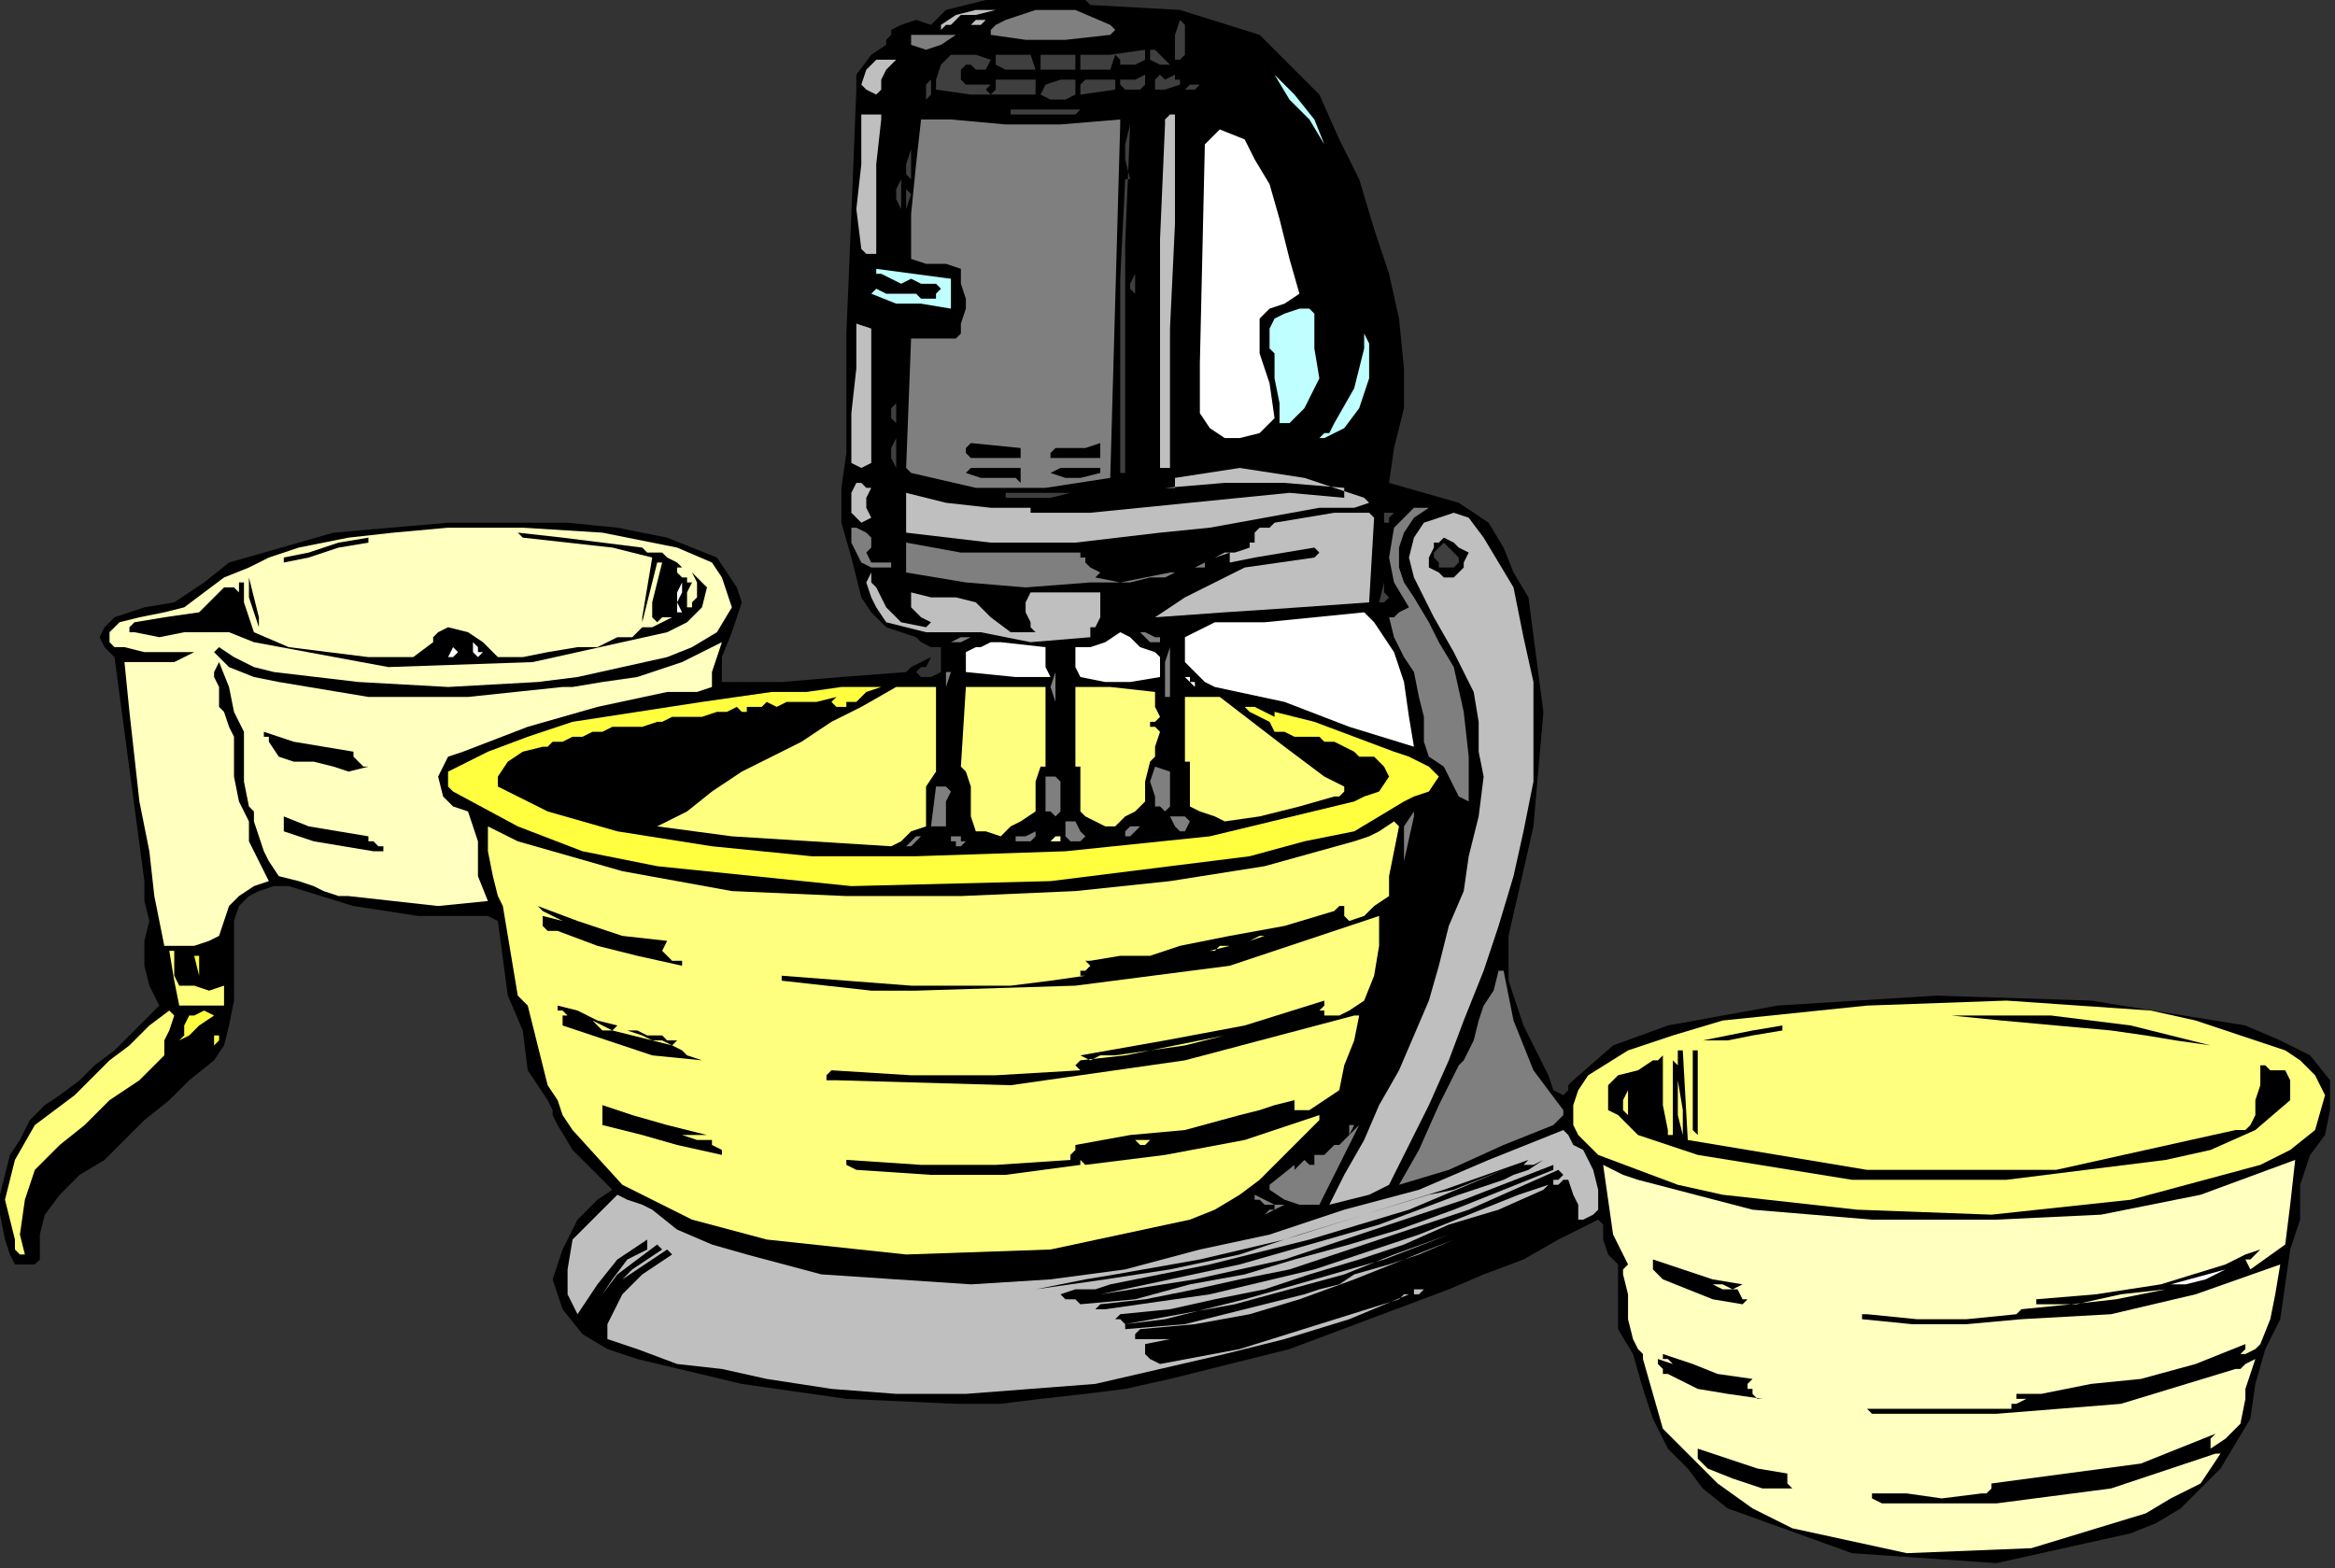 <?xml version="1.0" encoding="UTF-8" standalone="no"?>
<svg
   xmlns:dc="http://purl.org/dc/elements/1.1/"
   xmlns:cc="http://creativecommons.org/ns#"
   xmlns:rdf="http://www.w3.org/1999/02/22-rdf-syntax-ns#"
   xmlns:svg="http://www.w3.org/2000/svg"
   xmlns="http://www.w3.org/2000/svg"
   xmlns:sodipodi="http://sodipodi.sourceforge.net/DTD/sodipodi-0.dtd"
   xmlns:inkscape="http://www.inkscape.org/namespaces/inkscape"
   version="1.0"
   width="79.417mm"
   height="53.34mm"
   id="svg281"
   sodipodi:docname="OBSSG543.WMF">
  <rect width="100%" height="100%" fill="#333333" stroke="none"/>
  <sodipodi:namedview
     pagecolor="#ffffff"
     bordercolor="#666666"
     borderopacity="1"
     objecttolerance="10"
     gridtolerance="10"
     guidetolerance="10"
     inkscape:pageopacity="0"
     inkscape:pageshadow="2"
     inkscape:window-width="640"
     inkscape:window-height="480"
     id="namedview283" />
  <defs
     id="defs3">
    <pattern
       id="WMFhbasepattern"
       patternUnits="userSpaceOnUse"
       width="6"
       height="6"
       x="0"
       y="0" />
  </defs>
  <path
     style="fill:#000000;fill-rule:evenodd;fill-opacity:1;stroke:none;"
     d="  M 140.16,0.64   L 151.68,1.28   L 161.92,4.48   L 169.6,12.16   L 169.6,12.16   L 172.16,17.92   L 174.72,23.04   L 176.64,29.44   L 178.56,35.2   L 179.84,40.96   L 180.48,47.36   L 180.48,47.36   L 180.48,52.48   L 179.2,57.6   L 178.56,62.08   L 178.56,62.08   L 183.04,63.36   L 187.52,64.64   L 191.36,67.2   L 191.36,67.2   L 193.28,70.4   L 194.56,73.6   L 196.48,76.8   L 196.48,76.8   L 198.4,91.52   L 197.12,106.24   L 193.92,120.32   L 193.92,120.32   L 193.92,126.08   L 195.84,131.84   L 198.4,136.96   L 198.4,136.96   L 199.04,138.24   L 199.68,140.16   L 200.96,140.8   L 200.96,140.8   L 201.6,140.16   L 201.6,139.52   L 202.24,138.88   L 202.24,138.88   L 207.36,134.4   L 214.4,131.84   L 221.44,130.56   L 228.48,129.28   L 228.48,129.28   L 248.96,128   L 268.8,128.64   L 288.64,131.84   L 288.64,131.84   L 293.12,133.76   L 296.96,135.68   L 299.52,138.88   L 299.52,138.88   L 299.52,142.72   L 298.88,145.92   L 296.96,148.48   L 296.96,148.48   L 295.68,152.32   L 295.68,156.8   L 294.4,160.64   L 294.4,160.64   L 293.76,165.12   L 293.12,169.6   L 291.2,173.44   L 291.2,173.44   L 289.92,177.92   L 289.28,182.4   L 287.36,185.6   L 287.36,185.6   L 285.44,188.8   L 282.88,191.36   L 280.32,193.92   L 277.12,195.84   L 273.92,197.12   L 273.92,197.12   L 256.64,200.96   L 238.08,199.68   L 222.08,193.92   L 222.08,193.92   L 218.88,191.36   L 216.96,188.8   L 214.4,186.24   L 214.4,186.24   L 212.48,182.4   L 211.2,178.56   L 209.92,174.08   L 209.92,174.08   L 208,170.88   L 208,166.4   L 208,162.56   L 208,162.56   L 206.72,161.28   L 206.08,159.36   L 206.08,157.44   L 206.08,157.44   L 205.44,156.8   L 200.32,159.36   L 195.84,161.92   L 190.72,163.84   L 186.24,165.76   L 181.12,167.68   L 176,169.6   L 170.88,171.52   L 165.76,173.44   L 160.64,174.72   L 155.52,176   L 150.4,177.28   L 144.64,178.56   L 139.52,179.2   L 133.76,179.84   L 128.64,180.48   L 122.88,180.48   L 122.88,180.48   L 108.8,179.84   L 95.36,177.92   L 81.92,174.72   L 81.92,174.72   L 78.08,173.44   L 74.88,171.52   L 72.32,168.32   L 72.32,168.32   L 71.04,164.48   L 72.32,160.64   L 74.24,156.8   L 74.24,156.8   L 75.52,155.52   L 76.8,154.24   L 78.72,152.96   L 78.72,152.96   L 76.16,150.4   L 73.6,147.84   L 71.68,144.64   L 71.68,144.64   L 71.04,143.36   L 71.04,142.72   L 70.4,141.44   L 70.4,141.44   L 67.84,137.6   L 67.2,132.48   L 65.28,128   L 65.28,128   L 64,118.4   L 62.72,117.76   L 53.76,117.76   L 45.44,116.48   L 37.12,113.92   L 37.12,113.92   L 35.2,113.92   L 33.28,114.56   L 32,115.2   L 32,115.2   L 30.72,116.48   L 30.08,118.4   L 30.08,119.68   L 30.08,119.68   L 30.08,122.88   L 30.08,125.44   L 30.08,128.64   L 30.08,128.64   L 29.44,131.84   L 28.8,134.4   L 27.52,136.32   L 27.52,136.32   L 24.32,138.88   L 21.76,141.44   L 18.56,144   L 16,146.56   L 13.44,149.12   L 10.24,151.04   L 7.68,153.6   L 7.68,153.6   L 5.76,156.16   L 5.12,158.72   L 5.12,161.92   L 5.12,161.92   L 4.48,162.56   L 3.84,162.56   L 3.84,162.56   L 3.84,162.56   L 1.92,162.56   L 1.28,161.28   L 0.64,159.36   L 0.64,159.36   L 0,156.16   L 0,153.6   L 0.64,151.04   L 1.28,148.48   L 2.56,146.56   L 3.84,144   L 5.76,142.08   L 7.68,140.8   L 10.24,138.88   L 12.16,136.96   L 14.72,135.04   L 16.64,133.12   L 18.56,131.2   L 20.48,129.28   L 20.48,129.28   L 19.2,126.72   L 18.56,124.16   L 18.56,120.96   L 18.56,120.96   L 19.2,118.4   L 18.56,115.84   L 18.56,113.28   L 18.56,113.28   L 17.28,103.68   L 16,94.08   L 14.72,84.48   L 14.72,84.48   L 13.44,83.2   L 12.8,81.92   L 13.44,80.64   L 13.44,80.64   L 14.72,79.36   L 16.64,78.72   L 18.56,78.08   L 18.56,78.08   L 22.4,77.44   L 26.24,74.88   L 29.44,72.32   L 29.44,72.32   L 42.88,68.48   L 57.6,67.2   L 72.96,67.2   L 72.96,67.2   L 79.36,67.84   L 85.76,69.12   L 92.16,71.68   L 92.16,71.68   L 93.44,73.6   L 94.72,75.52   L 95.36,77.44   L 95.36,77.44   L 94.08,81.28   L 92.8,84.48   L 92.8,87.68   L 92.8,87.68   L 100.48,87.68   L 108.16,87.04   L 116.48,86.4   L 116.48,86.4   L 117.12,85.76   L 118.4,85.12   L 119.68,84.48   L 119.68,84.48   L 119.04,85.76   L 118.4,85.76   L 117.76,86.4   L 117.76,86.4   L 118.4,87.04   L 119.68,87.04   L 120.96,86.4   L 120.96,86.4   L 120.96,83.2   L 119.68,83.2   L 118.4,82.56   L 117.76,81.92   L 117.76,81.92   L 115.84,81.28   L 113.92,80.64   L 112,78.72   L 112,78.72   L 110.72,76.8   L 110.08,74.24   L 109.44,71.68   L 109.44,71.68   L 108.16,67.2   L 108.16,62.72   L 108.8,58.24   L 108.8,58.24   L 108.8,42.88   L 109.44,27.52   L 110.08,11.52   L 110.08,11.52   L 110.08,9.6   L 112,7.04   L 113.92,5.76   L 113.92,5.76   L 113.92,5.12   L 114.56,4.48   L 114.56,3.84   L 114.56,3.84   L 115.84,3.2   L 117.76,2.56   L 119.68,3.2   L 119.68,3.2   L 121.6,1.28   L 124.16,0.64   L 126.72,0   L 126.72,0   L 130.56,0   L 135.04,0   L 139.52,0   L 139.52,0   L 140.16,0.64  z "
     id="path5" />
  <path
     style="fill:#7f7f7f;fill-rule:evenodd;fill-opacity:1;stroke:none;"
     d="  M 143.36,3.84   L 142.72,4.48   L 136.96,5.12   L 131.84,5.12   L 127.36,4.48   L 127.36,4.48   L 127.36,3.84   L 128,3.2   L 129.28,2.56   L 129.28,2.56   L 133.12,1.28   L 138.24,1.28   L 142.72,3.2   L 142.72,3.2   L 143.36,3.84  z "
     id="path7" />
  <path
     style="fill:#bfbfbf;fill-rule:evenodd;fill-opacity:1;stroke:none;"
     d="  M 128,1.28   L 125.44,1.92   L 123.52,1.92   L 122.24,3.2   L 122.24,3.2   L 121.6,3.2   L 120.96,3.84   L 120.96,3.2   L 120.96,3.2   L 122.88,1.92   L 125.44,1.28   L 128,1.28   L 128,1.28   L 128,1.28  z "
     id="path9" />
  <path
     style="fill:#bfbfbf;fill-rule:evenodd;fill-opacity:1;stroke:none;"
     d="  M 126.72,2.56   L 126.08,3.2   L 124.8,3.2   L 124.16,3.2   L 124.16,3.2   L 124.8,3.2   L 125.44,2.56   L 126.72,2.56  z "
     id="path11" />
  <path
     style="fill:#3f3f3f;fill-rule:evenodd;fill-opacity:1;stroke:none;"
     d="  M 152.32,7.04   L 151.68,7.68   L 151.68,7.68   L 151.04,7.68   L 151.04,7.68   L 151.04,5.76   L 151.04,4.48   L 151.68,2.56   L 151.68,2.56   L 152.32,3.2   L 152.32,7.04  z "
     id="path13" />
  <path
     style="fill:#7f7f7f;fill-rule:evenodd;fill-opacity:1;stroke:none;"
     d="  M 122.88,4.48   L 120.96,5.76   L 119.04,6.4   L 117.12,5.76   L 117.12,5.76   L 117.12,5.76   L 117.12,5.12   L 117.12,4.48   L 117.12,4.48   L 119.04,4.48   L 120.96,4.48   L 122.88,4.48  z "
     id="path15" />
  <path
     style="fill:#3f3f3f;fill-rule:evenodd;fill-opacity:1;stroke:none;"
     d="  M 150.4,8.32   L 149.12,8.32   L 147.84,7.68   L 147.84,6.4   L 147.84,6.4   L 148.48,6.4   L 149.76,7.68   L 150.4,8.32  z "
     id="path17" />
  <path
     style="fill:#3f3f3f;fill-rule:evenodd;fill-opacity:1;stroke:none;"
     d="  M 147.2,6.4   L 147.2,7.68   L 145.92,8.32   L 145.28,8.32   L 145.28,8.32   L 144,8.32   L 144,7.68   L 143.36,7.04   L 143.36,7.04   L 142.72,8.96   L 140.8,8.96   L 138.88,8.96   L 138.88,8.96   L 138.88,8.32   L 138.88,7.68   L 138.88,7.04   L 138.88,7.04   L 138.24,7.04   L 138.24,7.68   L 138.24,7.68   L 138.24,7.68   L 138.24,8.96   L 136.96,8.96   L 135.04,8.96   L 133.76,8.96   L 133.76,8.96   L 133.76,7.04   L 138.24,7.04   L 142.72,7.04   L 147.2,6.4  z "
     id="path19" />
  <path
     style="fill:#3f3f3f;fill-rule:evenodd;fill-opacity:1;stroke:none;"
     d="  M 127.36,7.68   L 126.72,8.96   L 126.08,8.96   L 125.44,8.96   L 124.8,8.32   L 124.8,8.32   L 124.16,8.32   L 123.52,8.96   L 123.52,8.96   L 123.52,8.96   L 123.52,10.24   L 124.16,10.88   L 124.8,10.88   L 124.8,10.88   L 125.44,10.88   L 126.08,10.88   L 127.36,10.88   L 127.36,10.88   L 126.72,11.52   L 126.72,11.52   L 127.36,12.16   L 127.36,12.16   L 128,11.52   L 128,10.88   L 128,10.24   L 128,10.24   L 133.12,10.24   L 133.12,12.16   L 128.64,12.16   L 124.8,12.16   L 120.32,11.52   L 120.32,11.52   L 120.32,10.24   L 120.96,8.32   L 122.24,7.04   L 122.24,7.04   L 123.52,7.04   L 125.44,7.04   L 127.36,7.68  z "
     id="path21" />
  <path
     style="fill:#3f3f3f;fill-rule:evenodd;fill-opacity:1;stroke:none;"
     d="  M 133.12,8.96   L 131.2,8.96   L 129.28,8.96   L 128,8.32   L 128,8.32   L 128,8.32   L 128,7.68   L 128,7.04   L 128,7.04   L 129.92,7.04   L 132.48,7.04   L 133.12,8.96  z "
     id="path23" />
  <path
     style="fill:#bfbfbf;fill-rule:evenodd;fill-opacity:1;stroke:none;"
     d="  M 115.2,7.68   L 113.92,8.96   L 113.28,10.24   L 113.28,11.52   L 113.28,11.52   L 112.64,12.16   L 111.36,11.52   L 110.72,10.88   L 110.72,10.88   L 111.36,8.96   L 112.64,7.68   L 115.2,7.68  z "
     id="path25" />
  <path
     style="fill:#3f3f3f;fill-rule:evenodd;fill-opacity:1;stroke:none;"
     d="  M 151.68,10.88   L 149.76,11.52   L 148.48,11.52   L 148.48,10.24   L 148.48,10.24   L 149.12,9.6   L 149.76,10.24   L 151.04,9.6   L 151.04,9.6   L 151.04,10.24   L 151.68,10.24   L 151.68,10.88  z "
     id="path27" />
  <path
     style="fill:#bfffff;fill-rule:evenodd;fill-opacity:1;stroke:none;"
     d="  M 170.24,18.56   L 168.32,15.36   L 165.76,12.8   L 163.84,9.6   L 163.84,9.6   L 166.4,12.16   L 168.96,15.36   L 170.24,18.56  z "
     id="path29" />
  <path
     style="fill:#3f3f3f;fill-rule:evenodd;fill-opacity:1;stroke:none;"
     d="  M 147.2,9.6   L 147.2,10.88   L 146.56,11.52   L 145.92,11.52   L 145.92,11.52   L 144.64,11.52   L 144,10.88   L 144,10.24   L 144,10.24   L 144.64,10.24   L 145.92,10.24   L 147.2,9.6  z "
     id="path31" />
  <path
     style="fill:#3f3f3f;fill-rule:evenodd;fill-opacity:1;stroke:none;"
     d="  M 143.36,11.52   L 138.88,12.16   L 138.88,11.52   L 138.88,10.88   L 139.52,10.24   L 139.52,10.24   L 143.36,10.24   L 143.36,11.52  z "
     id="path33" />
  <path
     style="fill:#3f3f3f;fill-rule:evenodd;fill-opacity:1;stroke:none;"
     d="  M 138.24,10.24   L 138.24,10.88   L 138.24,11.52   L 138.24,12.16   L 138.24,12.16   L 136.96,12.8   L 135.04,12.8   L 133.76,12.16   L 133.76,12.16   L 134.4,10.88   L 136.32,10.24   L 138.24,10.24  z "
     id="path35" />
  <path
     style="fill:#3f3f3f;fill-rule:evenodd;fill-opacity:1;stroke:none;"
     d="  M 119.68,12.16   L 119.04,12.8   L 119.04,12.8   L 119.04,12.16   L 119.04,12.16   L 119.04,11.52   L 119.04,10.88   L 119.68,10.24   L 119.68,10.24   L 119.68,12.16  z "
     id="path37" />
  <path
     style="fill:#3f3f3f;fill-rule:evenodd;fill-opacity:1;stroke:none;"
     d="  M 154.24,10.88   L 153.6,11.52   L 152.96,11.52   L 152.32,11.52   L 152.32,11.52   L 152.96,10.88   L 153.6,10.88   L 154.24,10.88  z "
     id="path39" />
  <path
     style="fill:#3f3f3f;fill-rule:evenodd;fill-opacity:1;stroke:none;"
     d="  M 138.88,14.08   L 138.24,14.72   L 135.04,14.72   L 132.48,14.72   L 129.92,14.72   L 129.92,14.72   L 129.92,14.08   L 133.12,14.08   L 135.68,14.08   L 138.88,14.08  z "
     id="path41" />
  <path
     style="fill:#bfbfbf;fill-rule:evenodd;fill-opacity:1;stroke:none;"
     d="  M 113.28,15.36   L 112.64,21.12   L 112.64,26.88   L 112.64,32.64   L 112.64,32.64   L 112,32.64   L 111.36,32.64   L 110.72,32   L 110.72,32   L 110.08,26.88   L 110.72,21.12   L 110.72,15.36   L 110.72,15.36   L 110.72,14.72   L 112,14.72   L 113.28,14.72   L 113.28,14.72   L 113.28,15.36  z "
     id="path43" />
  <path
     style="fill:#bfbfbf;fill-rule:evenodd;fill-opacity:1;stroke:none;"
     d="  M 151.04,14.72   L 151.04,28.8   L 150.4,42.24   L 150.4,55.04   L 150.4,55.04   L 150.4,56.32   L 150.4,56.96   L 150.4,57.6   L 150.4,57.6   L 150.4,58.88   L 150.4,60.16   L 149.76,60.16   L 149.76,60.16   L 149.12,60.16   L 149.12,60.16   L 149.12,60.16   L 149.12,60.16   L 149.12,45.44   L 149.12,30.72   L 149.76,16   L 149.76,16   L 149.76,15.36   L 150.4,14.72   L 151.04,14.72  z "
     id="path45" />
  <path
     style="fill:#7f7f7f;fill-rule:evenodd;fill-opacity:1;stroke:none;"
     d="  M 144,15.36   L 144,16   L 142.72,61.44   L 134.4,62.72   L 125.44,62.72   L 117.12,60.8   L 117.12,60.8   L 116.48,60.16   L 117.12,43.52   L 119.04,43.52   L 120.96,43.52   L 122.88,43.52   L 122.88,43.52   L 123.52,42.88   L 123.52,41.6   L 124.16,39.68   L 124.16,39.68   L 124.16,38.4   L 123.52,36.48   L 123.52,34.56   L 123.52,34.56   L 121.6,33.92   L 119.04,33.92   L 117.12,33.28   L 117.12,33.28   L 117.12,27.52   L 117.76,21.12   L 118.4,15.36   L 118.4,15.36   L 119.04,15.36   L 120.32,15.36   L 122.24,15.36   L 122.24,15.36   L 129.28,16   L 136.32,16   L 144,15.36  z "
     id="path47" />
  <path
     style="fill:#3f3f3f;fill-rule:evenodd;fill-opacity:1;stroke:none;"
     d="  M 145.28,16   L 144.64,31.36   L 144.64,46.08   L 144.64,60.8   L 144.64,60.8   L 144,60.8   L 144,60.16   L 144,48   L 144,35.84   L 144.64,23.04   L 144.64,23.04   L 145.28,23.04   L 144.64,20.48   L 144.64,18.56   L 145.28,16   L 145.28,16   L 145.28,16  z "
     id="path49" />
  <path
     style="fill:#ffffff;fill-rule:evenodd;fill-opacity:1;stroke:none;"
     d="  M 163.2,23.68   L 164.48,28.16   L 165.76,33.28   L 167.04,37.76   L 167.04,37.76   L 165.12,39.04   L 163.2,39.68   L 161.92,40.96   L 161.92,40.96   L 161.92,45.44   L 163.2,49.28   L 163.84,53.76   L 163.84,53.76   L 163.2,54.4   L 162.56,55.04   L 161.92,55.68   L 161.92,55.68   L 159.36,56.32   L 157.44,56.32   L 155.52,55.04   L 155.52,55.04   L 154.24,53.12   L 154.24,49.92   L 154.24,46.72   L 154.24,46.72   L 154.88,18.56   L 155.52,17.92   L 156.16,17.28   L 156.8,16.64   L 156.8,16.64   L 160,17.92   L 161.28,20.48   L 163.2,23.68  z "
     id="path51" />
  <path
     style="fill:#3f3f3f;fill-rule:evenodd;fill-opacity:1;stroke:none;"
     d="  M 115.84,16.64   L 115.84,16.64   L 115.84,19.2   L 115.84,19.2   L 115.84,16.64  z "
     id="path53" />
  <path
     style="fill:#3f3f3f;fill-rule:evenodd;fill-opacity:1;stroke:none;"
     d="  M 117.12,23.04   L 116.48,22.4   L 116.48,21.76   L 116.48,21.12   L 116.48,21.12   L 117.12,19.2   L 117.12,23.04  z "
     id="path55" />
  <path
     style="fill:#3f3f3f;fill-rule:evenodd;fill-opacity:1;stroke:none;"
     d="  M 115.84,26.88   L 115.2,25.6   L 115.2,24.32   L 115.84,23.04   L 115.84,23.04   L 115.84,26.88  z "
     id="path57" />
  <path
     style="fill:#3f3f3f;fill-rule:evenodd;fill-opacity:1;stroke:none;"
     d="  M 116.48,26.88   L 116.48,24.32   L 117.12,24.96   L 116.48,26.88  z "
     id="path59" />
  <path
     style="fill:#3f3f3f;fill-rule:evenodd;fill-opacity:1;stroke:none;"
     d="  M 115.84,27.52   L 115.84,28.8   L 115.84,30.08   L 115.84,31.36   L 115.84,31.36   L 115.84,27.52   L 115.84,27.52  z "
     id="path61" />
  <path
     style="fill:#3f3f3f;fill-rule:evenodd;fill-opacity:1;stroke:none;"
     d="  M 116.48,27.52   L 116.48,30.72   L 116.48,27.52  z "
     id="path63" />
  <path
     style="fill:#bfffff;fill-rule:evenodd;fill-opacity:1;stroke:none;"
     d="  M 122.24,35.84   L 122.24,37.12   L 122.24,38.4   L 122.24,39.68   L 122.24,39.68   L 118.4,39.04   L 115.2,39.04   L 112,37.76   L 112,37.76   L 112.64,37.12   L 113.92,37.76   L 115.84,37.76   L 115.84,37.76   L 116.48,37.76   L 117.12,37.76   L 117.76,37.76   L 117.76,37.76   L 118.4,38.4   L 119.68,38.4   L 120.32,38.4   L 120.32,38.4   L 120.32,37.76   L 120.96,37.12   L 120.32,36.48   L 120.32,36.48   L 118.4,36.48   L 117.12,35.84   L 115.84,36.48   L 115.84,36.48   L 114.56,35.84   L 113.28,35.2   L 112.64,35.2   L 112.64,35.2   L 112.64,34.56   L 122.24,35.84  z "
     id="path65" />
  <path
     style="fill:#3f3f3f;fill-rule:evenodd;fill-opacity:1;stroke:none;"
     d="  M 145.92,37.76   L 145.28,37.12   L 145.28,36.48   L 145.92,35.2   L 145.92,35.2   L 145.92,37.76  z "
     id="path67" />
  <path
     style="fill:#bfffff;fill-rule:evenodd;fill-opacity:1;stroke:none;"
     d="  M 176,44.16   L 176,48.64   L 174.72,52.48   L 172.8,55.04   L 172.8,55.04   L 171.52,55.68   L 170.24,56.32   L 169.6,56.32   L 169.6,56.32   L 170.24,55.68   L 170.88,55.68   L 171.52,54.4   L 171.52,54.4   L 174.08,49.92   L 175.36,44.8   L 175.36,39.68   L 175.36,39.68   L 175.36,40.96   L 175.36,42.88   L 176,44.16  z "
     id="path69" />
  <path
     style="fill:#bfffff;fill-rule:evenodd;fill-opacity:1;stroke:none;"
     d="  M 168.96,40.32   L 168.96,44.8   L 169.6,48.64   L 167.68,52.48   L 167.68,52.48   L 166.4,53.76   L 165.76,54.4   L 164.48,54.4   L 164.48,54.4   L 164.48,51.84   L 163.84,48.64   L 163.84,45.44   L 163.84,45.44   L 163.2,44.8   L 163.2,43.52   L 163.2,42.24   L 163.2,42.24   L 163.84,40.96   L 165.12,40.32   L 167.04,39.68   L 167.04,39.68   L 167.68,39.68   L 168.32,39.68   L 168.96,40.32  z "
     id="path71" />
  <path
     style="fill:#bfbfbf;fill-rule:evenodd;fill-opacity:1;stroke:none;"
     d="  M 112,42.24   L 112,48   L 112,53.76   L 112,59.52   L 112,59.52   L 110.72,60.16   L 109.44,59.52   L 109.44,58.24   L 109.44,58.24   L 109.44,53.12   L 110.08,47.36   L 110.08,41.6   L 110.08,41.6   L 112,42.24  z "
     id="path73" />
  <path
     style="fill:#3f3f3f;fill-rule:evenodd;fill-opacity:1;stroke:none;"
     d="  M 115.2,49.92   L 115.2,45.44   L 115.2,46.08   L 115.2,49.92  z "
     id="path75" />
  <path
     style="fill:#3f3f3f;fill-rule:evenodd;fill-opacity:1;stroke:none;"
     d="  M 116.48,45.44   L 116.48,45.44   L 116.48,47.36   L 116.48,47.36   L 116.48,45.44  z "
     id="path77" />
  <path
     style="fill:#3f3f3f;fill-rule:evenodd;fill-opacity:1;stroke:none;"
     d="  M 115.84,55.04   L 115.84,52.48   L 115.84,50.56   L 116.48,48   L 116.48,48   L 115.84,50.56   L 115.84,52.48   L 115.84,55.04  z "
     id="path79" />
  <path
     style="fill:#3f3f3f;fill-rule:evenodd;fill-opacity:1;stroke:none;"
     d="  M 115.2,54.4   L 114.56,53.76   L 114.56,52.48   L 115.2,51.84   L 115.2,51.84   L 115.2,54.4  z "
     id="path81" />
  <path
     style="fill:#3f3f3f;fill-rule:evenodd;fill-opacity:1;stroke:none;"
     d="  M 115.2,60.16   L 114.56,58.88   L 114.56,57.6   L 115.2,56.32   L 115.2,56.32   L 115.2,60.16  z "
     id="path83" />
  <path
     style="fill:#3f3f3f;fill-rule:evenodd;fill-opacity:1;stroke:none;"
     d="  M 115.84,60.8   L 115.84,59.52   L 115.84,58.24   L 115.84,56.96   L 115.84,56.96   L 115.84,58.24   L 115.84,59.52   L 115.84,60.8  z "
     id="path85" />
  <path
     style="fill:#000000;fill-rule:evenodd;fill-opacity:1;stroke:none;"
     d="  M 131.2,58.88   L 124.8,58.88   L 124.16,58.24   L 124.16,57.6   L 124.8,56.96   L 124.8,56.96   L 131.2,57.6   L 131.2,58.88  z "
     id="path87" />
  <path
     style="fill:#000000;fill-rule:evenodd;fill-opacity:1;stroke:none;"
     d="  M 141.44,57.6   L 141.44,58.24   L 141.44,58.24   L 141.44,58.88   L 141.44,58.88   L 135.68,58.88   L 135.04,58.88   L 135.04,58.24   L 135.68,57.6   L 135.68,57.6   L 136.96,57.6   L 139.52,57.6   L 141.44,56.96   L 141.44,56.96   L 141.44,57.6  z "
     id="path89" />
  <path
     style="fill:#000000;fill-rule:evenodd;fill-opacity:1;stroke:none;"
     d="  M 141.44,60.8   L 141.44,60.8   L 138.88,61.44   L 136.96,61.44   L 135.04,60.8   L 135.04,60.8   L 135.04,60.8   L 136.32,60.16   L 136.96,60.16   L 136.96,60.16   L 138.24,60.16   L 139.52,60.16   L 141.44,60.16   L 141.44,60.16   L 141.44,60.8  z "
     id="path91" />
  <path
     style="fill:#000000;fill-rule:evenodd;fill-opacity:1;stroke:none;"
     d="  M 131.2,60.16   L 131.2,61.44   L 131.2,62.08   L 130.56,61.44   L 130.56,61.44   L 128,61.44   L 126.08,61.44   L 124.16,60.8   L 124.16,60.8   L 124.8,60.16   L 126.08,60.16   L 127.36,60.16   L 127.36,60.16   L 128.64,60.16   L 129.92,60.16   L 131.2,60.16  z "
     id="path93" />
  <path
     style="fill:#bfbfbf;fill-rule:evenodd;fill-opacity:1;stroke:none;"
     d="  M 175.36,64   L 176,64.64   L 174.08,65.28   L 171.52,65.28   L 169.6,65.28   L 169.6,65.28   L 162.56,66.56   L 155.52,67.84   L 149.12,68.48   L 149.12,68.48   L 138.24,69.76   L 127.36,69.76   L 116.48,68.48   L 116.48,68.48   L 116.48,63.36   L 121.6,64.64   L 127.36,65.28   L 132.48,65.28   L 132.48,65.28   L 132.48,65.92   L 133.12,65.92   L 133.76,65.92   L 133.76,65.92   L 140.16,65.92   L 146.56,65.28   L 152.96,64.64   L 152.96,64.64   L 159.36,64   L 165.76,63.36   L 172.8,64   L 172.8,64   L 172.8,64   L 172.8,63.36   L 172.8,62.72   L 172.8,62.72   L 165.12,62.08   L 157.44,62.08   L 149.76,62.72   L 149.76,62.72   L 150.4,62.72   L 151.04,62.72   L 151.04,62.08   L 151.04,62.08   L 151.04,61.44   L 159.36,60.16   L 167.68,61.44   L 175.36,64  z "
     id="path95" />
  <path
     style="fill:#bfbfbf;fill-rule:evenodd;fill-opacity:1;stroke:none;"
     d="  M 112,62.72   L 111.36,64   L 111.36,65.28   L 112,66.56   L 112,66.56   L 110.72,67.2   L 110.08,66.56   L 109.44,65.92   L 109.44,65.92   L 109.44,64.64   L 109.44,63.36   L 110.08,62.08   L 110.08,62.08   L 110.72,62.08   L 111.36,62.72   L 112,62.72  z "
     id="path97" />
  <path
     style="fill:#3f3f3f;fill-rule:evenodd;fill-opacity:1;stroke:none;"
     d="  M 137.6,63.36   L 135.04,64   L 131.84,64   L 129.28,64   L 129.28,64   L 129.28,63.36   L 131.84,63.36   L 134.4,63.36   L 137.6,63.36  z "
     id="path99" />
  <path
     style="fill:#bfbfbf;fill-rule:evenodd;fill-opacity:1;stroke:none;"
     d="  M 115.2,63.36   L 114.56,64   L 114.56,65.28   L 114.56,65.92   L 114.56,65.92   L 114.56,65.28   L 114.56,64   L 115.2,63.36  z "
     id="path101" />
  <path
     style="fill:#bfbfbf;fill-rule:evenodd;fill-opacity:1;stroke:none;"
     d="  M 115.84,67.84   L 115.84,63.36   L 115.84,67.84   L 115.84,67.84  z "
     id="path103" />
  <path
     style="fill:#3f3f3f;fill-rule:evenodd;fill-opacity:1;stroke:none;"
     d="  M 137.6,64.64   L 138.88,64.64   L 139.52,64.64   L 137.6,64.64  z "
     id="path105" />
  <path
     style="fill:#7f7f7f;fill-rule:evenodd;fill-opacity:1;stroke:none;"
     d="  M 183.68,65.28   L 181.76,66.56   L 180.48,68.48   L 179.84,70.4   L 179.84,70.4   L 179.84,72.96   L 180.48,74.88   L 181.76,76.8   L 181.76,76.8   L 183.68,80   L 184.96,82.56   L 186.88,85.76   L 186.88,85.76   L 186.88,85.76   L 188.16,91.52   L 188.8,97.28   L 188.8,103.04   L 188.8,103.04   L 188.8,103.04   L 187.52,102.4   L 186.88,101.12   L 186.24,99.84   L 186.24,99.84   L 185.6,98.56   L 183.68,97.28   L 183.04,95.36   L 183.04,95.36   L 183.04,92.16   L 182.4,89.6   L 181.76,86.4   L 181.76,86.4   L 180.48,84.48   L 179.2,81.92   L 178.56,79.36   L 178.56,79.36   L 179.2,79.36   L 179.84,78.72   L 181.12,78.08   L 181.12,78.08   L 179.2,74.88   L 178.56,71.68   L 179.2,67.84   L 179.2,67.84   L 180.48,66.56   L 181.76,65.28   L 183.68,65.28  z "
     id="path107" />
  <path
     style="fill:#3f3f3f;fill-rule:evenodd;fill-opacity:1;stroke:none;"
     d="  M 179.2,65.92   L 178.56,66.56   L 178.56,67.2   L 177.92,67.2   L 177.92,67.2   L 177.92,66.56   L 177.92,66.56   L 177.92,65.92   L 177.92,65.92   L 177.92,65.92   L 178.56,65.92   L 179.2,65.92  z "
     id="path109" />
  <path
     style="fill:#bfbfbf;fill-rule:evenodd;fill-opacity:1;stroke:none;"
     d="  M 176.64,66.56   L 176,77.44   L 167.04,78.08   L 157.44,78.72   L 148.48,79.36   L 148.48,79.36   L 152.32,76.8   L 156.16,74.88   L 160,72.96   L 164.48,72.32   L 168.96,71.68   L 168.96,71.68   L 169.6,71.04   L 168.96,70.4   L 165.12,71.04   L 161.28,71.68   L 158.08,72.32   L 158.08,72.32   L 158.08,72.32   L 158.08,71.68   L 158.08,71.04   L 158.08,71.04   L 156.16,71.68   L 157.44,71.04   L 158.72,71.04   L 160.64,70.4   L 160.64,70.4   L 160.64,69.76   L 160.64,69.76   L 161.28,69.76   L 161.28,69.12   L 161.28,69.12   L 161.28,68.48   L 161.92,67.84   L 163.2,67.84   L 163.84,67.2   L 163.84,67.2   L 167.68,66.56   L 171.52,65.92   L 176,65.92   L 176,65.92   L 176,65.92   L 176.64,66.56   L 176.64,66.56  z "
     id="path111" />
  <path
     style="fill:#bfbfbf;fill-rule:evenodd;fill-opacity:1;stroke:none;"
     d="  M 194.56,75.52   L 195.84,81.92   L 197.12,87.68   L 197.12,94.08   L 197.12,100.48   L 195.84,106.88   L 194.56,112.64   L 192.64,119.04   L 190.72,124.8   L 188.16,131.2   L 186.24,136.32   L 186.24,136.32   L 183.68,142.08   L 181.12,147.2   L 178.56,152.32   L 178.56,152.32   L 176,153.6   L 173.44,154.24   L 170.88,154.88   L 170.88,154.88   L 172.8,151.04   L 175.36,146.56   L 177.28,142.08   L 179.84,137.6   L 181.76,133.12   L 183.68,128.64   L 184.96,124.16   L 186.24,119.04   L 188.16,114.56   L 188.8,110.08   L 190.08,104.96   L 190.72,99.84   L 190.72,99.84   L 190.08,96.64   L 190.08,92.8   L 189.44,88.96   L 189.44,88.96   L 186.88,83.84   L 184.32,79.36   L 181.76,74.24   L 181.76,74.24   L 181.12,71.68   L 181.76,69.12   L 183.04,67.2   L 183.04,67.2   L 184.96,66.56   L 186.88,65.92   L 188.8,66.56   L 188.8,66.56   L 190.72,69.12   L 192.64,72.32   L 194.56,75.52  z "
     id="path113" />
  <path
     style="fill:#ffffbf;fill-rule:evenodd;fill-opacity:1;stroke:none;"
     d="  M 91.52,72.32   L 92.8,74.24   L 93.44,76.16   L 94.08,78.08   L 94.08,78.08   L 92.16,81.28   L 88.96,83.2   L 85.76,84.48   L 85.76,84.48   L 80,85.76   L 74.24,87.04   L 69.12,87.68   L 69.12,87.68   L 57.6,88.32   L 46.08,87.68   L 35.2,86.4   L 35.2,86.4   L 32.64,85.76   L 30.08,84.48   L 28.16,83.2   L 28.16,83.2   L 27.52,83.84   L 27.52,83.84   L 27.52,83.84   L 27.52,83.84   L 29.44,85.76   L 32.64,87.04   L 35.84,87.68   L 35.84,87.68   L 47.36,89.6   L 60.16,89.6   L 72.32,88.32   L 72.32,88.32   L 72.32,88.32   L 72.96,88.32   L 73.6,88.32   L 73.6,88.32   L 77.44,87.68   L 81.92,87.04   L 85.76,85.76   L 85.76,85.76   L 87.68,85.12   L 90.24,83.84   L 92.8,82.56   L 92.8,82.56   L 92.16,84.48   L 91.52,86.4   L 91.52,88.32   L 91.52,88.32   L 89.6,88.96   L 87.68,88.96   L 85.76,88.96   L 85.76,88.96   L 76.8,90.88   L 67.84,93.44   L 59.52,96.64   L 59.52,96.64   L 57.6,97.28   L 56.96,98.56   L 56.32,99.84   L 56.32,99.84   L 56.96,102.4   L 58.24,103.68   L 60.16,104.32   L 60.16,104.32   L 61.44,108.16   L 61.44,112.64   L 62.72,115.84   L 62.72,115.84   L 56.32,116.48   L 50.56,115.84   L 44.8,115.2   L 44.8,115.2   L 43.52,115.2   L 41.6,114.56   L 40.32,113.92   L 40.32,113.92   L 38.4,113.28   L 35.84,112.64   L 34.56,110.72   L 34.56,110.72   L 33.92,109.44   L 33.28,107.52   L 32.64,105.6   L 32.64,105.6   L 32.64,104.96   L 32.64,104.32   L 32,103.68   L 32,103.68   L 31.36,100.48   L 31.36,97.28   L 31.36,94.08   L 31.36,94.08   L 30.08,91.52   L 29.44,88.32   L 28.16,85.12   L 28.16,85.12   L 27.52,86.4   L 27.52,87.04   L 28.16,88.32   L 28.16,88.32   L 28.16,89.6   L 28.16,90.88   L 28.8,91.52   L 28.8,91.52   L 29.44,93.44   L 30.08,94.72   L 30.08,96.64   L 30.08,96.64   L 30.08,99.84   L 30.72,103.04   L 32,105.6   L 32,105.6   L 32,108.16   L 33.28,110.72   L 34.56,113.28   L 34.56,113.28   L 32.64,113.92   L 30.72,115.2   L 29.44,116.48   L 29.44,116.48   L 28.8,118.4   L 28.16,120.32   L 26.88,120.96   L 26.88,120.96   L 24.96,121.6   L 23.04,121.6   L 21.12,121.6   L 21.12,121.6   L 19.84,115.2   L 19.2,109.44   L 17.92,103.04   L 17.92,103.04   L 17.28,97.28   L 16.64,91.52   L 16,85.12   L 16,85.12   L 19.2,85.12   L 22.4,85.12   L 24.96,83.84   L 24.96,83.84   L 24.96,83.84   L 21.76,83.84   L 18.56,83.84   L 16,83.2   L 16,83.2   L 14.72,83.2   L 14.08,82.56   L 14.08,81.28   L 14.08,81.28   L 15.36,80   L 17.92,79.36   L 21.12,78.72   L 21.12,78.72   L 23.68,78.08   L 26.24,76.16   L 28.8,74.24   L 28.8,74.24   L 32,72.96   L 34.56,71.68   L 38.4,70.4   L 38.4,70.4   L 44.8,69.12   L 50.56,68.48   L 57.6,67.84   L 57.6,67.84   L 67.2,67.84   L 77.44,68.48   L 87.04,70.4   L 87.04,70.4   L 91.52,72.32  z "
     id="path115" />
  <path
     style="fill:#7f7f7f;fill-rule:evenodd;fill-opacity:1;stroke:none;"
     d="  M 112,69.12   L 112,70.4   L 111.36,71.04   L 112,72.32   L 112,72.32   L 112.64,72.32   L 113.28,72.32   L 114.56,72.32   L 114.56,72.32   L 114.56,71.68   L 114.56,70.4   L 114.56,69.12   L 114.56,69.12   L 114.56,69.12   L 114.56,70.4   L 114.56,71.68   L 114.56,72.96   L 114.56,72.96   L 113.28,72.96   L 112,72.96   L 110.72,72.32   L 110.72,72.32   L 110.08,71.04   L 109.44,69.76   L 109.44,67.84   L 109.44,67.84   L 110.08,67.84   L 111.36,68.48   L 112,69.12  z "
     id="path117" />
  <path
     style="fill:#000000;fill-rule:evenodd;fill-opacity:1;stroke:none;"
     d="  M 82.56,70.4   L 83.2,71.04   L 83.84,71.04   L 85.12,71.04   L 85.12,71.04   L 85.76,71.68   L 87.04,72.32   L 87.68,72.96   L 87.68,72.96   L 87.04,72.96   L 87.04,73.6   L 87.68,74.24   L 88.32,74.24   L 88.32,74.24   L 88.32,74.24   L 88.32,74.24   L 88.32,74.24   L 88.32,74.24   L 88.32,74.24   L 88.32,74.88   L 88.96,74.88   L 88.96,74.88   L 88.32,76.16   L 88.32,77.44   L 88.32,78.08   L 88.32,78.08   L 88.96,78.08   L 88.96,77.44   L 89.6,76.8   L 89.6,76.8   L 89.6,76.16   L 89.6,74.88   L 88.96,73.6   L 88.96,73.6   L 89.6,74.24   L 90.24,74.88   L 90.88,75.52   L 90.88,75.52   L 90.24,78.08   L 88.32,80   L 85.76,81.28   L 85.76,81.28   L 68.48,85.12   L 49.92,85.76   L 32.64,82.56   L 32.64,82.56   L 29.44,81.28   L 26.88,81.28   L 23.68,81.28   L 20.48,81.92   L 17.28,81.28   L 17.28,81.28   L 16.64,81.28   L 16.64,80.64   L 17.28,80   L 17.28,80   L 21.12,79.36   L 25.6,78.72   L 28.8,75.52   L 28.8,75.52   L 29.44,75.52   L 29.44,75.52   L 30.08,75.52   L 30.08,75.52   L 30.72,76.16   L 30.72,75.52   L 30.72,74.88   L 31.36,74.88   L 31.36,74.88   L 31.36,77.44   L 32,79.36   L 32.64,81.28   L 32.64,81.28   L 37.12,83.2   L 42.24,83.84   L 47.36,84.48   L 47.36,84.48   L 50.56,84.48   L 53.12,84.48   L 55.68,82.56   L 55.68,82.56   L 55.68,81.92   L 56.32,81.28   L 57.6,80.64   L 57.6,80.64   L 60.16,81.28   L 62.08,82.56   L 64,84.48   L 64,84.48   L 67.2,84.48   L 70.4,83.84   L 74.24,83.2   L 74.24,83.2   L 75.52,83.2   L 76.8,83.2   L 78.08,82.56   L 78.08,82.56   L 79.36,81.92   L 81.28,81.92   L 82.56,80.64   L 82.56,80.64   L 83.84,80.64   L 85.12,80   L 86.4,79.36   L 86.4,79.36   L 85.12,79.36   L 84.48,80   L 83.84,79.36   L 83.84,79.36   L 83.84,77.44   L 84.48,74.88   L 85.12,72.32   L 85.12,72.32   L 84.48,72.32   L 83.84,74.88   L 83.2,77.44   L 82.56,80   L 82.56,80   L 82.56,79.36   L 83.84,71.68   L 78.72,70.4   L 72.96,69.76   L 67.2,69.12   L 67.2,69.12   L 66.56,68.48   L 66.56,68.48   L 72.32,69.12   L 77.44,69.76   L 82.56,70.4  z "
     id="path119" />
  <path
     style="fill:#000000;fill-rule:evenodd;fill-opacity:1;stroke:none;"
     d="  M 188.8,71.04   L 188.16,72.32   L 188.16,72.96   L 187.52,73.6   L 187.52,73.6   L 186.88,74.24   L 185.6,74.24   L 184.96,73.6   L 184.96,73.6   L 183.68,72.96   L 183.68,71.68   L 184.32,70.4   L 184.32,70.4   L 184.32,69.76   L 184.96,69.76   L 185.6,69.12   L 185.6,69.12   L 186.88,69.76   L 187.52,70.4   L 188.8,71.04  z "
     id="path121" />
  <path
     style="fill:#000000;fill-rule:evenodd;fill-opacity:1;stroke:none;"
     d="  M 47.36,69.76   L 47.36,69.76   L 43.52,70.4   L 39.68,71.68   L 36.48,72.32   L 36.48,72.32   L 36.48,72.32   L 36.48,72.32   L 36.48,71.68   L 36.48,71.68   L 39.68,71.04   L 43.52,69.76   L 47.36,69.12   L 47.36,69.12   L 47.36,69.76  z "
     id="path123" />
  <path
     style="fill:#bfbfbf;fill-rule:evenodd;fill-opacity:1;stroke:none;"
     d="  M 115.84,71.68   L 115.84,69.12   L 115.84,69.12   L 115.84,71.68  z "
     id="path125" />
  <path
     style="fill:#7f7f7f;fill-rule:evenodd;fill-opacity:1;stroke:none;"
     d="  M 138.88,71.04   L 138.88,71.68   L 138.88,71.68   L 139.52,71.68   L 139.52,71.68   L 139.52,71.68   L 139.52,72.32   L 140.16,72.96   L 140.8,72.96   L 140.8,72.96   L 140.16,72.96   L 141.44,73.6   L 140.8,74.24   L 140.8,74.24   L 140.8,74.24   L 140.8,74.24   L 144,74.88   L 147.2,74.24   L 150.4,73.6   L 150.4,73.6   L 151.04,73.6   L 149.76,74.24   L 148.48,74.24   L 147.84,74.24   L 147.84,74.24   L 145.28,74.88   L 142.72,74.88   L 140.16,74.88   L 140.16,74.88   L 131.84,75.52   L 124.16,74.88   L 116.48,73.6   L 116.48,73.6   L 116.48,72.32   L 116.48,71.04   L 116.48,69.76   L 116.48,69.76   L 123.52,71.04   L 131.2,71.04   L 138.88,71.04  z "
     id="path127" />
  <path
     style="fill:#3f3f3f;fill-rule:evenodd;fill-opacity:1;stroke:none;"
     d="  M 187.52,71.68   L 187.52,72.32   L 186.88,72.96   L 186.24,72.96   L 186.24,72.96   L 184.96,72.96   L 184.96,72.32   L 184.32,71.68   L 184.32,71.68   L 184.32,71.04   L 184.96,70.4   L 185.6,69.76   L 185.6,69.76   L 186.24,70.4   L 186.88,71.04   L 187.52,71.68  z "
     id="path129" />
  <path
     style="fill:#bfbfbf;fill-rule:evenodd;fill-opacity:1;stroke:none;"
     d="  M 153.6,71.68   L 154.24,71.68   L 155.52,71.68   L 153.6,71.68  z "
     id="path131" />
  <path
     style="fill:#7f7f7f;fill-rule:evenodd;fill-opacity:1;stroke:none;"
     d="  M 152.96,71.68   L 151.68,72.32   L 150.4,72.32   L 149.12,72.32   L 149.12,72.32   L 150.4,72.32   L 151.68,72.32   L 152.96,71.68  z "
     id="path133" />
  <path
     style="fill:#7f7f7f;fill-rule:evenodd;fill-opacity:1;stroke:none;"
     d="  M 154.88,72.96   L 153.6,72.96   L 152.32,72.96   L 151.68,72.96   L 151.68,72.96   L 152.32,72.96   L 153.6,72.96   L 154.88,72.32   L 154.88,72.32   L 154.88,72.96  z "
     id="path135" />
  <path
     style="fill:#7f7f7f;fill-rule:evenodd;fill-opacity:1;stroke:none;"
     d="  M 147.2,72.96   L 145.92,72.96   L 145.92,72.96   L 146.56,72.96   L 147.2,72.96  z "
     id="path137" />
  <path
     style="fill:#bfbfbf;fill-rule:evenodd;fill-opacity:1;stroke:none;"
     d="  M 112.64,75.52   L 113.92,78.08   L 115.84,80   L 119.04,80.64   L 119.04,80.64   L 119.68,80   L 118.4,79.36   L 117.12,78.08   L 117.12,76.16   L 117.12,76.16   L 119.68,76.8   L 122.88,76.8   L 125.44,77.44   L 125.44,77.44   L 127.36,79.36   L 129.92,81.28   L 133.12,81.28   L 133.12,81.28   L 133.12,81.28   L 132.48,80.64   L 132.48,80   L 132.48,80   L 131.84,78.72   L 131.84,77.44   L 132.48,76.16   L 132.48,76.16   L 141.44,76.16   L 141.44,77.44   L 141.44,79.36   L 140.8,80.64   L 140.8,80.64   L 140.16,80.64   L 140.16,81.28   L 140.16,81.92   L 140.16,81.92   L 132.48,82.56   L 126.08,81.28   L 119.04,81.28   L 119.04,81.28   L 116.48,80.64   L 113.92,80   L 112.64,78.08   L 112.64,78.08   L 112,76.8   L 111.36,74.88   L 112,73.6   L 112,73.6   L 112,74.24   L 112,74.88   L 112.64,75.52  z "
     id="path139" />
  <path
     style="fill:#000000;fill-rule:evenodd;fill-opacity:1;stroke:none;"
     d="  M 33.28,81.28   L 33.28,80.64   L 32.64,78.72   L 32,76.8   L 32,74.24   L 32,74.24   L 32.64,76.8   L 33.28,79.36   L 33.28,81.28  z "
     id="path141" />
  <path
     style="fill:#ffffff;fill-rule:evenodd;fill-opacity:1;stroke:none;"
     d="  M 87.68,78.72   L 87.04,78.72   L 87.04,78.72   L 87.04,78.72   L 87.04,78.72   L 87.04,77.44   L 87.04,76.16   L 87.68,74.88   L 87.68,74.88   L 87.68,76.16   L 87.04,77.44   L 87.68,78.72  z "
     id="path143" />
  <path
     style="fill:#3f3f3f;fill-rule:evenodd;fill-opacity:1;stroke:none;"
     d="  M 177.92,77.44   L 177.28,77.44   L 177.92,74.88   L 177.92,76.16   L 178.56,76.8   L 177.92,77.44  z "
     id="path145" />
  <path
     style="fill:#ffffff;fill-rule:evenodd;fill-opacity:1;stroke:none;"
     d="  M 179.2,83.84   L 180.48,87.68   L 181.12,92.16   L 181.76,96   L 181.76,96   L 173.44,93.44   L 165.12,90.24   L 156.16,88.32   L 156.16,88.32   L 154.88,87.68   L 153.6,86.4   L 152.32,85.12   L 152.32,85.12   L 152.32,81.92   L 153.6,81.28   L 154.88,80.64   L 156.16,80   L 156.16,80   L 162.56,80   L 168.96,79.36   L 175.36,78.72   L 175.36,78.72   L 176.64,80   L 177.92,81.92   L 179.2,83.84  z "
     id="path147" />
  <path
     style="fill:#ffffff;fill-rule:evenodd;fill-opacity:1;stroke:none;"
     d="  M 149.12,84.48   L 149.12,87.04   L 145.28,87.68   L 142.08,87.68   L 138.88,87.04   L 138.88,87.04   L 138.24,85.76   L 138.24,84.48   L 138.24,83.2   L 138.24,83.2   L 140.16,83.2   L 142.08,82.56   L 144,81.28   L 144,81.28   L 145.28,81.92   L 146.56,83.2   L 148.48,83.84   L 148.48,83.84   L 149.12,84.48  z "
     id="path149" />
  <path
     style="fill:#7f7f7f;fill-rule:evenodd;fill-opacity:1;stroke:none;"
     d="  M 149.12,81.92   L 149.12,82.56   L 149.12,82.56   L 149.12,82.56   L 149.12,82.56   L 147.84,82.56   L 147.2,81.92   L 146.56,81.28   L 146.56,81.28   L 147.2,81.28   L 148.48,81.92   L 149.12,81.92  z "
     id="path151" />
  <path
     style="fill:#7f7f7f;fill-rule:evenodd;fill-opacity:1;stroke:none;"
     d="  M 124.8,81.92   L 123.52,82.56   L 122.24,82.56   L 120.96,82.56   L 120.96,82.56   L 122.24,82.56   L 123.52,81.92   L 124.8,81.92  z "
     id="path153" />
  <path
     style="fill:#ffffff;fill-rule:evenodd;fill-opacity:1;stroke:none;"
     d="  M 134.4,83.2   L 134.4,84.48   L 134.4,85.76   L 135.04,87.04   L 135.04,87.04   L 133.12,87.04   L 131.84,87.04   L 130.56,87.04   L 130.56,87.04   L 124.16,86.4   L 124.16,85.12   L 124.16,83.84   L 125.44,83.2   L 125.44,83.2   L 126.08,83.2   L 127.36,82.56   L 128.64,82.56   L 128.64,82.56   L 134.4,83.2  z "
     id="path155" />
  <path
     style="fill:#ffffff;fill-rule:evenodd;fill-opacity:1;stroke:none;"
     d="  M 62.08,83.84   L 61.44,84.48   L 60.8,83.84   L 60.8,83.2   L 60.8,83.2   L 60.8,82.56   L 61.44,83.2   L 61.44,83.84   L 62.08,83.84  z "
     id="path157" />
  <path
     style="fill:#ffffff;fill-rule:evenodd;fill-opacity:1;stroke:none;"
     d="  M 58.88,83.84   L 58.24,84.48   L 58.24,84.48   L 57.6,84.48   L 57.6,84.48   L 58.24,83.2   L 58.24,83.2   L 58.88,83.84   L 58.88,83.84  z "
     id="path159" />
  <path
     style="fill:#7f7f7f;fill-rule:evenodd;fill-opacity:1;stroke:none;"
     d="  M 150.4,83.2   L 150.4,85.76   L 150.4,87.68   L 150.4,89.6   L 150.4,89.6   L 149.76,89.6   L 149.76,87.68   L 149.76,85.12   L 150.4,83.2   L 150.4,83.2   L 150.4,83.2  z "
     id="path161" />
  <path
     style="fill:#7f7f7f;fill-rule:evenodd;fill-opacity:1;stroke:none;"
     d="  M 135.68,90.24   L 135.68,90.24   L 135.04,88.32   L 135.68,86.4   L 135.68,84.48   L 135.68,84.48   L 135.68,86.4   L 135.68,88.32   L 135.68,90.24  z "
     id="path163" />
  <path
     style="fill:#7f7f7f;fill-rule:evenodd;fill-opacity:1;stroke:none;"
     d="  M 122.24,86.4   L 121.6,88.32   L 121.6,90.24   L 121.6,91.52   L 121.6,91.52   L 121.6,91.52   L 121.6,89.6   L 121.6,87.04   L 121.6,85.12   L 121.6,85.12   L 121.6,85.76   L 121.6,86.4   L 122.24,86.4  z "
     id="path165" />
  <path
     style="fill:#ffffff;fill-rule:evenodd;fill-opacity:1;stroke:none;"
     d="  M 153.6,87.68   L 153.6,88.32   L 152.96,87.68   L 152.96,87.68   L 152.96,87.68   L 152.32,87.04   L 152.96,87.04   L 152.96,87.68   L 153.6,87.68  z "
     id="path167" />
  <path
     style="fill:#ffff7f;fill-rule:evenodd;fill-opacity:1;stroke:none;"
     d="  M 120.32,88.32   L 120.32,92.16   L 120.32,96   L 120.32,99.2   L 120.32,99.2   L 119.04,101.12   L 119.04,103.68   L 119.04,106.24   L 119.04,106.24   L 117.12,106.88   L 115.84,108.16   L 114.56,108.8   L 114.56,108.8   L 104.32,108.16   L 94.08,107.52   L 84.48,106.24   L 84.48,106.24   L 88.32,104.32   L 91.52,101.76   L 95.36,99.2   L 99.2,97.28   L 103.04,95.36   L 106.88,92.8   L 110.72,90.88   L 115.2,88.32   L 115.2,88.32   L 116.48,88.32   L 118.4,88.32   L 120.32,88.32  z "
     id="path169" />
  <path
     style="fill:#ffff7f;fill-rule:evenodd;fill-opacity:1;stroke:none;"
     d="  M 134.4,88.32   L 134.4,91.52   L 134.4,95.36   L 134.4,98.56   L 134.4,98.56   L 133.76,98.56   L 133.12,100.48   L 133.12,102.4   L 133.12,104.32   L 133.12,104.32   L 131.2,105.6   L 129.92,106.24   L 128.64,107.52   L 128.64,107.52   L 126.72,106.88   L 125.44,106.88   L 124.8,104.96   L 124.8,104.96   L 124.8,103.04   L 124.8,101.12   L 124.16,99.2   L 124.16,99.2   L 123.52,98.56   L 124.16,88.32   L 127.36,88.32   L 131.2,88.32   L 134.4,88.32  z "
     id="path171" />
  <path
     style="fill:#ffff3f;fill-rule:evenodd;fill-opacity:1;stroke:none;"
     d="  M 113.28,88.32   L 111.36,88.96   L 110.08,90.24   L 108.8,90.24   L 108.8,90.24   L 108.8,90.88   L 108.16,90.88   L 108.16,90.88   L 108.16,90.88   L 107.52,90.88   L 106.88,90.24   L 107.52,89.6   L 107.52,89.6   L 104.96,90.24   L 103.04,90.24   L 101.12,90.24   L 101.12,90.24   L 99.84,90.88   L 98.56,90.24   L 97.92,90.88   L 97.92,90.88   L 97.28,90.88   L 96.64,90.88   L 96,90.88   L 96,90.88   L 96,91.52   L 95.36,91.52   L 95.36,91.52   L 95.36,91.52   L 95.36,91.52   L 94.72,90.88   L 94.72,90.88   L 94.72,90.88   L 93.44,91.52   L 92.8,91.52   L 92.16,91.52   L 92.16,91.52   L 90.24,92.16   L 88.96,92.16   L 87.68,92.16   L 87.68,92.16   L 86.4,92.16   L 85.12,92.8   L 84.48,92.8   L 84.48,92.8   L 82.56,93.44   L 81.28,93.44   L 80,93.44   L 80,93.44   L 78.72,93.44   L 77.44,94.08   L 76.16,94.08   L 76.16,94.08   L 74.88,94.72   L 73.6,94.72   L 72.32,95.36   L 72.32,95.36   L 71.04,95.36   L 70.4,96   L 69.76,96   L 69.76,96   L 67.2,96.64   L 65.28,97.92   L 64,99.84   L 64,99.84   L 64,101.12   L 65.28,101.76   L 66.56,102.4   L 66.56,102.4   L 70.4,104.32   L 74.88,105.6   L 79.36,106.88   L 79.36,106.88   L 91.52,108.8   L 104.32,110.08   L 117.76,110.08   L 117.76,110.08   L 136.96,109.44   L 155.52,107.52   L 174.08,103.04   L 174.08,103.04   L 175.36,102.4   L 177.28,101.76   L 178.56,99.84   L 178.56,99.84   L 177.92,98.56   L 177.28,97.92   L 176.64,97.28   L 176.64,97.28   L 174.72,97.28   L 174.08,96.64   L 172.8,96   L 172.8,96   L 171.52,95.36   L 170.24,95.36   L 169.6,94.72   L 169.6,94.72   L 168.32,94.72   L 167.04,94.72   L 166.4,94.72   L 166.4,94.72   L 165.12,94.08   L 163.84,94.08   L 163.2,92.8   L 163.2,92.8   L 161.92,92.16   L 160.64,91.52   L 160,90.88   L 160,90.88   L 161.28,90.88   L 162.56,91.52   L 163.84,92.16   L 163.84,92.16   L 163.84,92.16   L 163.84,92.16   L 163.84,91.52   L 163.84,91.52   L 168.96,92.8   L 174.08,94.72   L 179.2,96.64   L 179.2,96.64   L 181.12,97.28   L 183.68,98.56   L 184.96,99.84   L 184.96,99.84   L 183.68,101.76   L 181.76,102.4   L 180.48,103.04   L 180.48,103.04   L 174.08,106.88   L 167.68,108.16   L 160.64,110.08   L 160.64,110.08   L 135.04,113.28   L 109.44,113.92   L 84.48,111.36   L 84.48,111.36   L 74.88,109.44   L 66.56,106.24   L 58.24,101.76   L 58.24,101.76   L 57.6,101.12   L 57.6,100.48   L 57.6,99.2   L 57.6,99.2   L 62.72,96.64   L 67.84,94.72   L 73.6,92.8   L 73.6,92.8   L 81.92,91.52   L 90.24,90.24   L 99.2,88.96   L 99.2,88.96   L 103.68,88.96   L 108.16,88.32   L 113.28,88.32  z "
     id="path173" />
  <path
     style="fill:#ffff7f;fill-rule:evenodd;fill-opacity:1;stroke:none;"
     d="  M 148.48,88.96   L 148.48,90.24   L 148.48,90.88   L 149.12,92.16   L 149.12,92.16   L 148.48,92.8   L 147.84,92.8   L 147.84,92.8   L 147.84,92.8   L 147.84,93.44   L 148.48,93.44   L 149.12,94.08   L 149.12,94.08   L 148.48,96   L 148.48,97.28   L 147.84,97.92   L 147.84,97.92   L 147.2,100.48   L 147.2,103.04   L 145.92,104.32   L 145.92,104.32   L 144.64,104.96   L 143.36,106.24   L 142.08,106.24   L 142.08,106.24   L 140.8,105.6   L 139.52,104.96   L 138.88,104.32   L 138.88,104.32   L 138.88,102.4   L 138.88,100.48   L 138.88,98.56   L 138.88,98.56   L 138.24,98.56   L 138.24,97.92   L 138.24,97.28   L 138.24,97.28   L 138.24,88.32   L 139.52,88.32   L 140.8,88.32   L 142.72,88.32   L 142.72,88.32   L 148.48,88.96  z "
     id="path175" />
  <path
     style="fill:#ffff7f;fill-rule:evenodd;fill-opacity:1;stroke:none;"
     d="  M 165.12,96   L 167.68,97.92   L 170.24,99.84   L 172.8,101.12   L 172.8,101.12   L 172.8,101.76   L 172.16,102.4   L 171.52,102.4   L 171.52,102.4   L 167.04,103.68   L 161.92,104.96   L 157.44,105.6   L 157.44,105.6   L 156.16,104.96   L 154.24,104.32   L 152.96,103.68   L 152.96,103.68   L 152.96,97.92   L 152.32,97.92   L 152.32,97.28   L 152.32,96.64   L 152.32,96.64   L 152.32,89.6   L 153.6,89.6   L 155.52,89.6   L 156.8,89.6   L 156.8,89.6   L 165.12,96  z "
     id="path177" />
  <path
     style="fill:#000000;fill-rule:evenodd;fill-opacity:1;stroke:none;"
     d="  M 45.44,96.64   L 45.44,97.28   L 46.08,97.92   L 46.72,98.56   L 46.72,98.56   L 46.72,98.56   L 47.36,98.56   L 47.36,98.56   L 47.36,98.56   L 44.8,99.2   L 42.88,98.56   L 40.32,97.92   L 40.32,97.92   L 37.76,97.92   L 35.84,97.28   L 34.56,95.36   L 34.56,95.36   L 34.56,95.36   L 34.56,95.36   L 34.56,94.72   L 34.56,94.72   L 33.92,94.72   L 33.92,94.72   L 33.92,94.08   L 33.92,94.08   L 37.76,95.36   L 41.6,96   L 45.44,96.64  z "
     id="path179" />
  <path
     style="fill:#ffffff;fill-rule:evenodd;fill-opacity:1;stroke:none;"
     d="  M 39.68,96.64   L 42.24,96.64   L 39.68,96.64  z "
     id="path181" />
  <path
     style="fill:#7f7f7f;fill-rule:evenodd;fill-opacity:1;stroke:none;"
     d="  M 150.4,103.04   L 150.4,103.68   L 149.76,104.32   L 149.12,103.68   L 148.48,103.68   L 148.48,103.68   L 148.48,102.4   L 147.84,100.48   L 148.48,98.56   L 148.48,98.56   L 150.4,99.2   L 150.4,101.12   L 150.4,103.04  z "
     id="path183" />
  <path
     style="fill:#7f7f7f;fill-rule:evenodd;fill-opacity:1;stroke:none;"
     d="  M 136.32,100.48   L 136.32,101.76   L 136.32,103.04   L 136.32,104.32   L 136.32,104.32   L 135.68,104.96   L 135.04,104.32   L 134.4,104.32   L 134.4,104.32   L 134.4,103.04   L 134.4,101.12   L 134.4,99.84   L 134.4,99.84   L 135.04,99.84   L 135.68,99.84   L 136.32,100.48  z "
     id="path185" />
  <path
     style="fill:#7f7f7f;fill-rule:evenodd;fill-opacity:1;stroke:none;"
     d="  M 122.24,101.76   L 121.6,103.04   L 121.6,104.96   L 121.6,106.24   L 121.6,106.24   L 120.96,106.24   L 120.32,106.24   L 119.68,106.24   L 119.68,106.24   L 120.32,101.12   L 120.96,101.12   L 121.6,101.12   L 122.24,101.76  z "
     id="path187" />
  <path
     style="fill:#7f7f7f;fill-rule:evenodd;fill-opacity:1;stroke:none;"
     d="  M 180.48,110.72   L 180.48,108.8   L 180.48,106.24   L 181.76,104.32   L 181.76,104.32   L 181.76,104.96   L 180.48,110.72  z "
     id="path189" />
  <path
     style="fill:#7f7f7f;fill-rule:evenodd;fill-opacity:1;stroke:none;"
     d="  M 152.96,105.6   L 152.32,106.88   L 151.68,106.88   L 151.04,106.24   L 151.04,106.24   L 150.4,104.96   L 151.04,104.96   L 152.32,104.96   L 152.96,105.6  z "
     id="path191" />
  <path
     style="fill:#000000;fill-rule:evenodd;fill-opacity:1;stroke:none;"
     d="  M 47.36,107.52   L 47.36,108.16   L 48,108.16   L 48.64,108.8   L 48.64,108.8   L 49.28,108.8   L 49.28,109.44   L 48.64,109.44   L 48,109.44   L 48,109.44   L 44.16,108.8   L 40.32,108.16   L 36.48,106.88   L 36.48,106.88   L 36.48,106.88   L 36.48,106.24   L 36.48,104.96   L 36.48,104.96   L 39.68,106.24   L 43.52,106.88   L 47.36,107.52  z "
     id="path193" />
  <path
     style="fill:#7f7f7f;fill-rule:evenodd;fill-opacity:1;stroke:none;"
     d="  M 139.52,107.52   L 138.88,108.16   L 138.24,108.16   L 137.6,108.16   L 137.6,108.16   L 136.96,107.52   L 136.96,106.24   L 136.96,105.6   L 136.96,105.6   L 138.24,105.6   L 138.88,106.88   L 139.52,107.52  z "
     id="path195" />
  <path
     style="fill:#ffff7f;fill-rule:evenodd;fill-opacity:1;stroke:none;"
     d="  M 179.84,106.24   L 179.2,109.44   L 178.56,112.64   L 178.56,115.2   L 178.56,115.2   L 176.64,116.48   L 175.36,117.76   L 173.44,118.4   L 173.44,118.4   L 172.8,117.76   L 172.8,116.48   L 172.16,116.48   L 172.16,116.48   L 171.52,117.12   L 165.12,119.04   L 158.08,120.32   L 151.68,121.6   L 151.68,121.6   L 147.84,122.88   L 144,122.88   L 140.16,123.52   L 140.16,123.52   L 139.52,123.52   L 140.16,124.16   L 139.52,124.8   L 138.88,124.8   L 138.88,125.44   L 138.88,125.44   L 138.88,125.44   L 138.88,125.44   L 139.52,125.44   L 139.52,125.44   L 135.04,126.08   L 129.92,126.72   L 125.44,126.72   L 125.44,126.72   L 117.12,126.72   L 108.8,126.08   L 100.48,125.44   L 100.48,125.44   L 100.48,125.44   L 100.48,126.08   L 100.48,126.08   L 100.48,126.08   L 106.24,126.72   L 112,127.36   L 117.76,127.36   L 117.76,127.36   L 138.24,126.72   L 158.08,124.16   L 177.28,117.76   L 177.28,117.76   L 177.28,117.76   L 177.28,121.6   L 176.64,125.44   L 175.36,128.64   L 175.36,128.64   L 173.44,129.92   L 172.16,130.56   L 170.24,130.56   L 170.24,130.56   L 170.24,130.56   L 170.24,129.92   L 170.24,129.92   L 170.24,129.92   L 169.6,129.92   L 169.6,129.92   L 170.24,129.28   L 170.24,128.64   L 170.24,128.64   L 160,131.84   L 149.76,133.76   L 138.88,135.68   L 138.88,135.68   L 140.16,136.32   L 141.44,135.68   L 143.36,135.68   L 143.36,135.68   L 147.84,135.04   L 152.32,134.4   L 157.44,133.12   L 157.44,133.12   L 157.44,133.12   L 151.04,134.4   L 144.64,135.68   L 138.88,136.32   L 138.88,136.32   L 138.24,136.96   L 138.24,136.96   L 138.88,137.6   L 138.88,137.6   L 128,138.24   L 117.12,138.24   L 106.88,137.6   L 106.88,137.6   L 106.24,138.24   L 106.24,138.88   L 106.88,138.88   L 107.52,138.88   L 107.52,138.88   L 129.92,139.52   L 152.32,136.32   L 174.08,130.56   L 174.08,130.56   L 174.08,130.56   L 174.72,130.56   L 174.72,130.56   L 174.72,130.56   L 174.08,133.76   L 172.8,136.96   L 172.16,140.16   L 172.16,140.16   L 170.24,141.44   L 168.32,142.72   L 166.4,142.72   L 166.4,142.72   L 166.4,142.08   L 166.4,142.08   L 166.4,141.44   L 166.4,141.44   L 163.84,142.08   L 161.92,142.72   L 159.36,143.36   L 159.36,143.36   L 152.32,145.28   L 145.28,145.92   L 138.24,147.2   L 138.24,147.2   L 138.24,147.84   L 138.88,147.84   L 139.52,147.84   L 139.52,147.84   L 138.24,147.84   L 137.6,148.48   L 137.6,149.12   L 137.6,149.12   L 128,149.76   L 118.4,149.76   L 108.8,149.12   L 108.8,149.12   L 108.8,149.76   L 110.08,150.4   L 119.68,151.04   L 129.28,151.04   L 138.88,149.76   L 138.88,149.76   L 138.88,149.12   L 139.52,149.76   L 149.76,148.48   L 160,146.56   L 169.6,143.36   L 169.6,143.36   L 169.6,144   L 167.04,146.56   L 164.48,149.12   L 161.92,151.68   L 159.36,153.6   L 156.16,155.52   L 152.96,156.8   L 152.96,156.8   L 135.04,160.64   L 116.48,161.28   L 98.56,159.36   L 98.56,159.36   L 88.96,156.8   L 80,152.32   L 73.6,145.28   L 73.6,145.28   L 72.32,143.36   L 71.68,141.44   L 70.4,139.52   L 70.4,139.52   L 67.84,129.28   L 66.56,128   L 64.64,116.48   L 64,115.2   L 63.36,112.64   L 62.72,109.44   L 62.72,106.24   L 62.72,106.24   L 64,106.88   L 65.28,107.52   L 66.56,108.16   L 66.56,108.16   L 80,112   L 94.08,114.56   L 108.8,115.2   L 123.52,115.2   L 138.24,114.56   L 138.24,114.56   L 150.4,113.28   L 162.56,111.36   L 174.08,108.16   L 174.08,108.16   L 176,107.52   L 177.28,106.88   L 179.2,105.6   L 179.2,105.6   L 179.84,106.24  z "
     id="path197" />
  <path
     style="fill:#7f7f7f;fill-rule:evenodd;fill-opacity:1;stroke:none;"
     d="  M 146.56,106.24   L 145.92,106.88   L 145.28,107.52   L 144.64,107.52   L 144.64,107.52   L 144.64,107.52   L 144.64,106.88   L 145.28,106.24   L 146.56,106.24  z "
     id="path199" />
  <path
     style="fill:#7f7f7f;fill-rule:evenodd;fill-opacity:1;stroke:none;"
     d="  M 133.12,106.88   L 133.12,107.52   L 132.48,108.16   L 132.48,108.16   L 132.48,108.16   L 130.56,108.16   L 130.56,107.52   L 131.84,107.52   L 133.12,106.88  z "
     id="path201" />
  <path
     style="fill:#ffffbf;fill-rule:evenodd;fill-opacity:1;stroke:none;"
     d="  M 136.32,108.16   L 136.32,108.16   L 135.68,108.16   L 135.68,108.16   L 135.68,108.16   L 135.04,108.16   L 135.68,107.52   L 135.68,106.88   L 135.68,106.88   L 135.68,107.52   L 136.32,107.52   L 136.32,108.16  z "
     id="path203" />
  <path
     style="fill:#7f7f7f;fill-rule:evenodd;fill-opacity:1;stroke:none;"
     d="  M 118.4,107.52   L 117.76,108.16   L 117.12,108.8   L 116.48,108.8   L 116.48,108.8   L 117.12,108.16   L 117.76,107.52   L 118.4,107.52  z "
     id="path205" />
  <path
     style="fill:#7f7f7f;fill-rule:evenodd;fill-opacity:1;stroke:none;"
     d="  M 124.16,108.16   L 123.52,108.8   L 122.88,108.8   L 122.88,108.16   L 122.88,108.16   L 122.24,108.16   L 122.24,107.52   L 122.88,107.52   L 122.88,107.52   L 123.52,107.52   L 123.52,108.16   L 124.16,108.16  z "
     id="path207" />
  <path
     style="fill:#000000;fill-rule:evenodd;fill-opacity:1;stroke:none;"
     d="  M 85.76,120.96   L 85.12,122.24   L 85.76,122.88   L 86.4,123.52   L 87.68,123.52   L 87.68,123.52   L 87.68,124.16   L 87.68,124.16   L 87.68,124.16   L 87.68,124.16   L 81.92,122.88   L 76.8,121.6   L 71.68,119.68   L 71.68,119.68   L 70.4,119.68   L 69.76,119.04   L 69.76,117.76   L 69.76,117.76   L 72.32,118.4   L 71.04,117.76   L 69.76,117.12   L 69.12,116.48   L 69.12,116.48   L 74.24,118.4   L 80,120.32   L 85.76,120.96  z "
     id="path209" />
  <path
     style="fill:#ffff7f;fill-rule:evenodd;fill-opacity:1;stroke:none;"
     d="  M 160.64,120.96   L 161.92,120.32   L 162.56,120.32   L 160.64,120.96  z "
     id="path211" />
  <path
     style="fill:#ffff7f;fill-rule:evenodd;fill-opacity:1;stroke:none;"
     d="  M 155.52,122.24   L 156.16,122.24   L 156.8,121.6   L 158.08,121.6   L 158.08,121.6   L 155.52,122.24  z "
     id="path213" />
  <path
     style="fill:#ffff7f;fill-rule:evenodd;fill-opacity:1;stroke:none;"
     d="  M 154.24,122.24   L 151.04,122.88   L 148.48,123.52   L 145.92,123.52   L 145.92,123.52   L 148.48,123.52   L 151.04,122.88   L 154.24,122.24  z "
     id="path215" />
  <path
     style="fill:#ffff7f;fill-rule:evenodd;fill-opacity:1;stroke:none;"
     d="  M 22.4,122.24   L 22.4,124.16   L 22.4,125.44   L 23.04,126.72   L 23.04,126.72   L 24.96,126.72   L 26.88,127.36   L 28.8,126.72   L 28.8,126.72   L 28.8,129.28   L 25.6,129.28   L 23.04,129.28   L 22.4,126.08   L 22.4,126.08   L 21.76,122.24   L 22.4,122.24  z "
     id="path217" />
  <path
     style="fill:#ffff3f;fill-rule:evenodd;fill-opacity:1;stroke:none;"
     d="  M 25.6,125.44   L 24.96,122.88   L 25.6,122.88   L 25.6,125.44  z "
     id="path219" />
  <path
     style="fill:#ffff7f;fill-rule:evenodd;fill-opacity:1;stroke:none;"
     d="  M 142.08,124.16   L 141.44,124.16   L 140.8,124.16   L 140.8,124.16   L 140.8,124.16   L 140.8,124.16   L 141.44,124.16   L 142.08,124.16  z "
     id="path221" />
  <path
     style="fill:#7f7f7f;fill-rule:evenodd;fill-opacity:1;stroke:none;"
     d="  M 193.28,124.8   L 194.56,131.2   L 197.12,137.6   L 200.96,142.72   L 200.96,142.72   L 200.96,143.36   L 200.32,144   L 199.68,144.64   L 199.68,144.64   L 193.28,147.2   L 186.24,150.4   L 179.84,152.32   L 179.84,152.32   L 182.4,147.84   L 184.96,142.08   L 187.52,136.96   L 187.52,136.96   L 188.16,136.32   L 189.44,133.76   L 190.08,131.2   L 190.08,131.2   L 190.72,129.28   L 192,127.36   L 192.64,124.8   L 192.64,124.8   L 193.28,124.8  z "
     id="path223" />
  <path
     style="fill:#ffff7f;fill-rule:evenodd;fill-opacity:1;stroke:none;"
     d="  M 293.76,135.04   L 295.68,136.32   L 297.6,138.24   L 298.88,140.8   L 298.88,140.8   L 297.6,145.28   L 294.4,147.84   L 290.56,149.76   L 290.56,149.76   L 273.92,154.24   L 256,156.16   L 238.72,155.52   L 221.44,153.6   L 221.44,153.6   L 215.68,152.32   L 210.56,150.4   L 205.44,148.48   L 205.44,148.48   L 204.16,147.2   L 202.88,145.92   L 202.24,144.64   L 202.24,144.64   L 202.24,142.08   L 202.88,140.16   L 204.16,138.24   L 204.16,138.24   L 209.28,135.04   L 215.04,133.12   L 221.44,131.2   L 221.44,131.2   L 240,129.28   L 257.92,128.64   L 276.48,129.92   L 276.48,129.92   L 282.24,131.2   L 288,133.12   L 293.76,135.04  z "
     id="path225" />
  <path
     style="fill:#000000;fill-rule:evenodd;fill-opacity:1;stroke:none;"
     d="  M 79.36,131.84   L 78.72,132.48   L 81.28,133.12   L 83.84,133.76   L 86.4,134.4   L 86.4,134.4   L 85.12,133.76   L 83.84,133.76   L 82.56,133.12   L 82.56,133.12   L 80.64,132.48   L 81.92,132.48   L 83.2,133.12   L 85.12,133.12   L 85.12,133.12   L 85.76,133.76   L 86.4,133.76   L 87.04,133.76   L 87.04,133.76   L 86.4,134.4   L 87.68,135.04   L 88.32,135.68   L 90.24,136.32   L 90.24,136.32   L 90.24,136.32   L 83.84,135.68   L 78.08,133.76   L 72.32,131.84   L 72.32,131.84   L 72.32,131.2   L 72.32,130.56   L 72.96,130.56   L 72.96,130.56   L 72.32,129.92   L 71.68,129.92   L 71.68,129.28   L 71.68,129.28   L 74.24,129.92   L 76.8,131.2   L 79.36,131.84  z "
     id="path227" />
  <path
     style="fill:#ffff7f;fill-rule:evenodd;fill-opacity:1;stroke:none;"
     d="  M 22.4,130.56   L 21.76,132.48   L 21.12,133.76   L 21.12,135.68   L 21.12,135.68   L 17.92,138.88   L 14.08,141.44   L 10.88,144.64   L 7.68,147.2   L 4.48,150.4   L 3.2,154.24   L 2.56,158.72   L 2.56,158.72   L 3.2,161.28   L 2.56,161.28   L 1.92,160.64   L 1.92,159.36   L 1.92,159.36   L 0.64,154.24   L 1.92,149.12   L 4.48,144.64   L 4.48,144.64   L 7.04,142.72   L 9.6,140.8   L 11.52,138.88   L 14.08,136.32   L 16.64,134.4   L 19.2,131.84   L 21.76,129.92   L 21.76,129.92   L 21.76,129.92   L 22.4,130.56   L 22.4,130.56  z "
     id="path229" />
  <path
     style="fill:#ffff3f;fill-rule:evenodd;fill-opacity:1;stroke:none;"
     d="  M 27.52,130.56   L 25.6,131.84   L 24.32,133.12   L 23.04,133.76   L 23.04,133.76   L 23.68,133.12   L 23.68,131.84   L 24.32,130.56   L 24.32,130.56   L 24.96,130.56   L 26.24,129.92   L 27.52,130.56  z "
     id="path231" />
  <path
     style="fill:#000000;fill-rule:evenodd;fill-opacity:1;stroke:none;"
     d="  M 284.16,134.4   L 284.16,134.4   L 279.68,133.76   L 275.84,133.12   L 271.36,132.48   L 271.36,132.48   L 264.32,131.84   L 257.28,131.2   L 250.88,130.56   L 250.88,130.56   L 251.52,130.56   L 252.16,130.56   L 253.44,130.56   L 253.44,130.56   L 263.68,130.56   L 273.92,131.84   L 284.16,134.4  z "
     id="path233" />
  <path
     style="fill:#ffff7f;fill-rule:evenodd;fill-opacity:1;stroke:none;"
     d="  M 78.72,132.48   L 77.44,132.48   L 76.8,131.84   L 76.16,131.2   L 76.16,131.2   L 78.72,132.48  z "
     id="path235" />
  <path
     style="fill:#ffff7f;fill-rule:evenodd;fill-opacity:1;stroke:none;"
     d="  M 163.84,131.2   L 162.56,131.84   L 160.64,132.48   L 159.36,132.48   L 159.36,132.48   L 160.64,132.48   L 162.56,131.84   L 163.84,131.2  z "
     id="path237" />
  <path
     style="fill:#000000;fill-rule:evenodd;fill-opacity:1;stroke:none;"
     d="  M 229.12,132.48   L 225.28,133.12   L 222.08,133.76   L 218.88,133.76   L 218.88,133.76   L 222.08,133.12   L 225.28,132.48   L 229.12,131.84   L 229.12,131.84   L 229.12,132.48  z "
     id="path239" />
  <path
     style="fill:#ffff3f;fill-rule:evenodd;fill-opacity:1;stroke:none;"
     d="  M 28.16,133.12   L 28.16,133.76   L 27.52,134.4   L 27.52,134.4   L 27.52,134.4   L 27.52,133.76   L 27.52,133.12   L 28.16,133.12  z "
     id="path241" />
  <path
     style="fill:#000000;fill-rule:evenodd;fill-opacity:1;stroke:none;"
     d="  M 216.96,146.56   L 240,150.4   L 264.32,150.4   L 287.36,145.28   L 287.36,145.28   L 288.64,145.28   L 289.28,144.64   L 289.92,143.36   L 289.92,143.36   L 289.92,141.44   L 290.56,139.52   L 290.56,136.96   L 290.56,136.96   L 290.56,136.96   L 291.2,136.96   L 291.2,136.96   L 291.2,136.96   L 291.84,137.6   L 292.48,137.6   L 293.76,137.6   L 293.76,137.6   L 294.4,138.88   L 294.4,140.16   L 294.4,141.44   L 294.4,141.44   L 289.92,145.28   L 284.16,147.84   L 278.4,149.12   L 278.4,149.12   L 257.92,151.68   L 238.08,151.68   L 218.24,148.48   L 218.24,148.48   L 214.4,147.2   L 210.56,145.92   L 208,143.36   L 208,143.36   L 206.72,142.72   L 206.72,141.44   L 206.72,139.52   L 206.72,139.52   L 208,138.24   L 210.56,137.6   L 212.48,136.32   L 212.48,136.32   L 212.48,136.32   L 213.12,136.32   L 213.76,135.68   L 213.76,135.68   L 213.76,138.88   L 213.76,142.08   L 214.4,145.28   L 214.4,145.28   L 214.4,145.92   L 214.4,145.92   L 215.04,145.92   L 215.04,145.92   L 215.04,142.72   L 215.04,138.88   L 215.04,135.04   L 215.04,135.04   L 215.04,135.68   L 215.04,136.32   L 215.68,136.96   L 215.68,136.96   L 215.68,140.16   L 215.68,143.36   L 216.32,145.92   L 216.32,145.92   L 216.32,142.72   L 215.68,138.88   L 215.68,135.04   L 215.68,135.04   L 215.68,135.04   L 216.32,135.04   L 216.32,135.04   L 216.32,135.04   L 216.96,146.56  z "
     id="path243" />
  <path
     style="fill:#000000;fill-rule:evenodd;fill-opacity:1;stroke:none;"
     d="  M 218.24,135.04   L 218.24,138.88   L 218.24,142.72   L 218.24,145.92   L 218.24,145.92   L 217.6,145.28   L 217.6,135.68   L 217.6,135.68   L 217.6,135.04   L 218.24,135.04  z "
     id="path245" />
  <path
     style="fill:#ffff7f;fill-rule:evenodd;fill-opacity:1;stroke:none;"
     d="  M 209.28,143.36   L 208.64,142.72   L 208.64,141.44   L 209.28,140.16   L 209.28,140.16   L 209.28,141.44   L 209.28,142.08   L 209.28,143.36  z "
     id="path247" />
  <path
     style="fill:#000000;fill-rule:evenodd;fill-opacity:1;stroke:none;"
     d="  M 90.88,145.92   L 88.96,145.92   L 87.68,145.92   L 86.4,145.28   L 86.4,145.28   L 87.68,145.92   L 89.6,146.56   L 91.52,146.56   L 91.52,146.56   L 91.52,147.2   L 92.8,147.84   L 92.8,148.48   L 92.8,148.48   L 87.04,147.2   L 82.56,145.92   L 77.44,144.64   L 77.44,144.64   L 77.44,144   L 77.44,142.72   L 77.44,142.08   L 77.44,142.08   L 81.28,143.36   L 85.76,144.64   L 90.88,145.92  z "
     id="path249" />
  <path
     style="fill:#7f7f7f;fill-rule:evenodd;fill-opacity:1;stroke:none;"
     d="  M 169.6,154.88   L 167.04,154.88   L 165.12,154.24   L 163.2,152.96   L 163.2,152.96   L 163.2,152.32   L 166.4,149.76   L 166.4,150.4   L 166.4,150.4   L 167.04,149.76   L 167.04,149.76   L 168.32,148.48   L 167.68,149.12   L 167.68,149.12   L 168.32,149.76   L 168.32,149.76   L 168.96,149.76   L 168.96,148.48   L 170.24,148.48   L 170.24,148.48   L 171.52,147.2   L 172.16,147.2   L 172.8,146.56   L 173.44,145.92   L 174.08,144.64   L 174.08,144.64   L 173.44,144.64   L 173.44,145.28   L 173.44,145.92   L 173.44,145.92   L 174.08,145.28   L 174.72,144.64   L 175.36,143.36   L 175.36,143.36   L 173.44,147.2   L 171.52,151.04   L 169.6,154.88  z "
     id="path251" />
  <path
     style="fill:#bfbfbf;fill-rule:evenodd;fill-opacity:1;stroke:none;"
     d="  M 203.52,147.84   L 204.8,150.4   L 205.44,152.96   L 205.44,155.52   L 205.44,155.52   L 204.8,156.16   L 203.52,156.8   L 202.88,156.8   L 202.88,156.8   L 202.88,154.88   L 202.24,153.6   L 201.6,151.68   L 201.6,151.68   L 200.96,151.68   L 200.32,152.32   L 199.68,152.32   L 199.68,152.32   L 199.68,151.68   L 200.32,151.68   L 200.96,151.04   L 200.96,151.04   L 200.32,150.4   L 194.56,152.96   L 188.8,155.52   L 183.04,157.44   L 177.28,159.36   L 171.52,161.28   L 165.76,163.2   L 159.36,164.48   L 153.6,165.76   L 147.2,167.04   L 141.44,167.68   L 141.44,167.68   L 140.8,168.32   L 140.8,168.32   L 141.44,168.32   L 141.44,168.32   L 142.08,168.32   L 155.52,166.4   L 168.96,163.2   L 182.4,158.72   L 195.2,153.6   L 195.2,153.6   L 199.04,152.32   L 198.4,152.96   L 192.64,155.52   L 186.24,157.44   L 180.48,160   L 174.72,161.92   L 168.32,163.84   L 162.56,165.76   L 156.16,167.04   L 150.4,168.32   L 144,168.96   L 144,168.96   L 143.36,169.6   L 143.36,169.6   L 144,169.6   L 144,169.6   L 144.64,170.24   L 149.76,169.6   L 154.88,168.32   L 160,167.04   L 160,167.04   L 160,167.04   L 168.96,164.48   L 177.92,161.92   L 186.24,158.72   L 186.24,158.72   L 179.2,161.28   L 172.8,163.84   L 165.76,165.76   L 158.72,167.68   L 151.68,168.96   L 144.64,170.24   L 144.64,170.24   L 144.64,170.88   L 152.32,170.24   L 160,168.32   L 167.68,166.4   L 167.68,166.4   L 169.6,165.76   L 172.16,165.12   L 174.08,163.84   L 174.08,163.84   L 178.56,162.56   L 182.4,161.28   L 186.88,159.36   L 186.88,159.36   L 180.48,161.92   L 174.08,164.48   L 167.04,167.04   L 160.64,168.96   L 153.6,170.24   L 146.56,170.88   L 146.56,170.88   L 145.92,171.52   L 145.92,172.16   L 145.92,172.16   L 145.92,172.16   L 147.2,172.16   L 150.4,172.16   L 153.6,171.52   L 157.44,170.24   L 157.44,170.24   L 153.6,171.52   L 150.4,172.16   L 147.2,172.8   L 147.2,172.8   L 147.2,174.08   L 147.84,174.72   L 149.12,175.36   L 149.12,175.36   L 159.36,173.44   L 169.6,170.24   L 179.84,167.04   L 179.84,167.04   L 179.84,167.04   L 180.48,166.4   L 181.12,166.4   L 181.12,166.4   L 173.44,169.6   L 165.12,172.16   L 157.44,174.08   L 149.12,176   L 140.8,177.92   L 132.48,178.56   L 124.16,179.2   L 115.2,179.2   L 106.88,178.56   L 98.56,177.28   L 98.56,177.28   L 92.8,176   L 87.04,175.36   L 81.92,173.44   L 81.92,173.44   L 80,172.8   L 78.08,172.16   L 78.08,170.24   L 78.08,170.24   L 80,166.4   L 82.56,163.84   L 86.4,161.28   L 86.4,161.28   L 86.4,161.28   L 85.76,160.64   L 85.76,160.64   L 85.76,160.64   L 83.84,161.92   L 81.92,163.2   L 80,164.48   L 80,164.48   L 81.28,163.2   L 83.2,161.92   L 85.12,160.64   L 85.12,160.64   L 85.12,160.64   L 84.48,160   L 84.48,160   L 84.48,160   L 81.92,161.92   L 79.36,163.84   L 77.44,166.4   L 77.44,166.4   L 78.72,164.48   L 80.64,161.92   L 83.2,160.64   L 83.2,160.64   L 83.2,160   L 83.2,160   L 83.2,159.36   L 83.2,159.36   L 79.36,161.92   L 76.8,165.12   L 74.24,168.96   L 74.24,168.96   L 72.96,166.4   L 72.96,163.2   L 73.6,159.36   L 73.6,159.36   L 75.52,157.44   L 77.44,155.52   L 79.36,153.6   L 79.36,153.6   L 80.64,154.24   L 82.56,154.88   L 83.84,155.52   L 83.84,155.52   L 87.04,158.08   L 91.52,160   L 96,161.28   L 96,161.28   L 105.6,163.84   L 115.2,164.48   L 124.8,165.12   L 135.04,164.48   L 144.64,163.2   L 154.24,160.64   L 163.2,158.72   L 172.8,155.52   L 172.8,155.52   L 182.4,152.96   L 191.36,149.12   L 200.96,145.28   L 200.96,145.28   L 201.6,145.92   L 202.24,147.2   L 203.52,147.84  z "
     id="path253" />
  <path
     style="fill:#ffff7f;fill-rule:evenodd;fill-opacity:1;stroke:none;"
     d="  M 147.84,146.56   L 147.2,147.2   L 146.56,147.2   L 145.92,146.56   L 145.92,146.56   L 146.56,146.56   L 147.2,146.56   L 147.84,146.56  z "
     id="path255" />
  <path
     style="fill:#ffff7f;fill-rule:evenodd;fill-opacity:1;stroke:none;"
     d="  M 141.44,147.2   L 143.36,147.2   L 144,147.2   L 141.44,147.2  z "
     id="path257" />
  <path
     style="fill:#000000;fill-rule:evenodd;fill-opacity:1;stroke:none;"
     d="  M 196.48,149.12   L 195.84,149.76   L 196.48,149.76   L 197.12,149.76   L 198.4,149.12   L 198.4,149.12   L 196.48,150.4   L 194.56,151.04   L 193.28,151.68   L 193.28,151.68   L 187.52,153.6   L 182.4,155.52   L 177.28,157.44   L 177.28,157.44   L 168.32,160   L 159.36,162.56   L 150.4,164.48   L 141.44,166.4   L 141.44,166.4   L 153.6,164.48   L 165.12,161.92   L 176.64,158.08   L 188.16,154.24   L 199.68,149.76   L 199.68,149.76   L 199.68,150.4   L 199.68,150.4   L 199.68,150.4   L 199.68,150.4   L 193.28,152.96   L 186.88,155.52   L 179.84,158.08   L 173.44,160   L 166.4,161.92   L 160,163.84   L 152.96,165.12   L 145.92,167.04   L 138.88,167.68   L 138.88,167.68   L 138.24,167.04   L 136.96,167.04   L 136.32,166.4   L 136.32,166.4   L 138.24,165.76   L 140.8,165.76   L 142.72,165.12   L 142.72,165.12   L 155.52,162.56   L 168.32,159.36   L 181.12,155.52   L 193.28,150.4   L 193.28,150.4   L 190.08,151.68   L 186.88,152.96   L 183.68,153.6   L 183.68,153.6   L 175.36,156.16   L 167.04,158.72   L 159.36,161.28   L 150.4,163.2   L 142.08,164.48   L 133.12,165.76   L 133.12,165.76   L 133.12,165.76   L 136.32,165.12   L 139.52,164.48   L 143.36,163.84   L 143.36,163.84   L 154.24,161.92   L 165.12,159.36   L 175.36,156.16   L 185.6,152.96   L 196.48,149.12   L 196.48,149.12   L 196.48,149.12  z "
     id="path259" />
  <path
     style="fill:#ffffbf;fill-rule:evenodd;fill-opacity:1;stroke:none;"
     d="  M 295.04,149.12   L 294.4,154.88   L 293.76,160   L 289.28,163.2   L 289.28,163.2   L 288.64,161.92   L 289.28,161.92   L 289.92,161.28   L 290.56,160.64   L 290.56,160.64   L 288.64,161.28   L 287.36,161.92   L 286.08,162.56   L 286.08,162.56   L 277.76,165.12   L 269.44,166.4   L 261.76,167.04   L 261.76,167.04   L 261.76,167.68   L 266.88,167.68   L 272.64,166.4   L 278.4,165.76   L 278.4,165.76   L 272,167.04   L 266.24,167.68   L 259.84,168.32   L 259.84,168.32   L 259.2,168.96   L 252.8,169.6   L 246.4,169.6   L 240,168.96   L 240,168.96   L 239.36,168.96   L 239.36,169.6   L 239.36,169.6   L 239.36,169.6   L 245.76,170.24   L 252.8,170.24   L 259.84,169.6   L 259.84,169.6   L 271.36,168.96   L 282.24,166.4   L 293.12,162.56   L 293.12,162.56   L 292.48,166.4   L 291.84,169.6   L 290.56,172.8   L 290.56,172.8   L 289.92,173.44   L 288.64,174.08   L 288,174.08   L 288,174.08   L 288,174.08   L 288.64,173.44   L 288.64,172.8   L 288.64,172.8   L 282.24,175.36   L 275.2,177.28   L 268.8,177.92   L 268.8,177.92   L 265.6,178.56   L 262.4,179.2   L 259.2,179.2   L 259.2,179.2   L 259.2,179.84   L 259.84,179.84   L 260.48,179.84   L 260.48,179.84   L 259.2,180.48   L 258.56,180.48   L 258.56,181.12   L 258.56,181.12   L 252.16,181.12   L 246.4,181.12   L 240.64,181.12   L 240.64,181.12   L 240,181.12   L 240.64,181.76   L 256.64,181.76   L 272.64,180.48   L 287.36,176   L 287.36,176   L 288,176   L 288.64,175.36   L 289.92,174.72   L 289.92,174.72   L 289.28,176.64   L 288.64,178.56   L 288.64,179.84   L 288.64,179.84   L 288,183.04   L 286.08,184.96   L 284.16,186.24   L 284.16,186.24   L 284.16,186.24   L 284.16,184.96   L 284.8,184.32   L 284.8,184.32   L 275.2,188.16   L 265.6,189.44   L 256,190.72   L 256,190.72   L 256,191.36   L 256,191.36   L 256,191.36   L 256,191.36   L 255.36,192   L 254.72,192   L 254.72,192   L 254.72,192   L 249.6,192.64   L 245.12,192   L 240.64,192   L 240.64,192   L 240.64,192.64   L 241.92,193.28   L 256.64,193.28   L 271.36,191.36   L 284.8,186.88   L 284.8,186.88   L 285.44,186.88   L 282.88,190.72   L 279.04,192.64   L 275.84,194.56   L 275.84,194.56   L 261.12,199.04   L 245.12,199.68   L 230.4,196.48   L 230.4,196.48   L 225.28,193.92   L 220.8,190.72   L 216.96,186.88   L 216.96,186.88   L 213.76,183.68   L 212.48,179.2   L 211.2,174.72   L 211.2,174.72   L 211.2,174.08   L 210.56,173.44   L 209.92,172.16   L 209.92,172.16   L 209.28,169.6   L 209.28,166.4   L 208.64,163.84   L 208.64,163.84   L 208.64,163.2   L 208.64,163.2   L 209.28,162.56   L 209.28,162.56   L 207.36,158.72   L 206.72,154.24   L 206.08,149.76   L 206.08,149.76   L 207.36,150.4   L 208.64,151.04   L 210.56,151.68   L 210.56,151.68   L 225.28,155.52   L 240.64,156.8   L 256.64,156.8   L 256.64,156.8   L 270.08,156.16   L 282.88,153.6   L 295.04,149.12  z "
     id="path261" />
  <path
     style="fill:#7f7f7f;fill-rule:evenodd;fill-opacity:1;stroke:none;"
     d="  M 165.12,154.88   L 162.56,156.16   L 163.2,155.52   L 163.84,155.52   L 163.84,154.88   L 163.84,154.88   L 162.56,154.88   L 161.92,154.24   L 161.28,154.24   L 161.28,154.24   L 161.28,153.6   L 162.56,154.24   L 163.84,154.88   L 165.12,154.88  z "
     id="path263" />
  <path
     style="fill:#bfbfbf;fill-rule:evenodd;fill-opacity:1;stroke:none;"
     d="  M 194.56,155.52   L 193.28,156.16   L 194.56,155.52  z "
     id="path265" />
  <path
     style="fill:#bfbfbf;fill-rule:evenodd;fill-opacity:1;stroke:none;"
     d="  M 187.52,158.08   L 191.36,156.8   L 191.36,156.8   L 187.52,158.08  z "
     id="path267" />
  <path
     style="fill:#000000;fill-rule:evenodd;fill-opacity:1;stroke:none;"
     d="  M 224,165.12   L 222.72,165.76   L 221.44,165.12   L 220.16,165.12   L 220.16,165.12   L 221.44,165.76   L 223.36,165.76   L 224,167.04   L 224,167.04   L 224.64,167.04   L 224,167.68   L 220.16,167.04   L 216.96,165.76   L 213.76,164.48   L 213.76,164.48   L 213.76,164.48   L 213.12,163.84   L 212.48,163.2   L 212.48,163.2   L 212.48,163.2   L 212.48,161.92   L 216.32,163.2   L 220.16,164.48   L 224,165.12  z "
     id="path269" />
  <path
     style="fill:#ffffff;fill-rule:evenodd;fill-opacity:1;stroke:none;"
     d="  M 279.04,165.12   L 280.96,165.12   L 283.52,164.48   L 286.08,163.2   L 286.08,163.2   L 279.04,165.12  z "
     id="path271" />
  <path
     style="fill:#ffffff;fill-rule:evenodd;fill-opacity:1;stroke:none;"
     d="  M 217.6,164.48   L 219.52,165.12   L 217.6,164.48  z "
     id="path273" />
  <path
     style="fill:#bfbfbf;fill-rule:evenodd;fill-opacity:1;stroke:none;"
     d="  M 183.04,165.76   L 182.4,166.4   L 182.4,166.4   L 181.76,166.4   L 181.76,166.4   L 181.76,165.76   L 182.4,165.76   L 183.04,165.76  z "
     id="path275" />
  <path
     style="fill:#000000;fill-rule:evenodd;fill-opacity:1;stroke:none;"
     d="  M 225.28,177.28   L 224.64,177.92   L 224.64,178.56   L 225.28,178.56   L 225.28,178.56   L 225.28,178.56   L 225.28,179.2   L 225.28,179.2   L 225.28,179.2   L 224.64,179.2   L 224.64,179.2   L 224.64,179.2   L 224.64,179.2   L 225.28,179.2   L 225.92,179.84   L 226.56,179.84   L 226.56,179.84   L 222.08,179.2   L 218.24,178.56   L 214.4,176.64   L 214.4,176.64   L 213.76,176.64   L 213.76,176   L 213.12,175.36   L 213.12,175.36   L 213.12,174.72   L 215.04,175.36   L 214.4,174.72   L 213.76,174.72   L 213.76,174.08   L 213.76,174.08   L 217.6,175.36   L 220.8,176.64   L 225.28,177.28  z "
     id="path277" />
  <path
     style="fill:#000000;fill-rule:evenodd;fill-opacity:1;stroke:none;"
     d="  M 229.76,189.44   L 229.76,190.72   L 230.4,191.36   L 231.04,191.36   L 231.04,191.36   L 226.56,191.36   L 222.72,190.08   L 219.52,188.8   L 219.52,188.8   L 218.88,188.16   L 218.24,187.52   L 218.24,186.24   L 218.24,186.24   L 222.08,187.52   L 225.92,188.8   L 229.76,189.44  z "
     id="path279" />
</svg>
